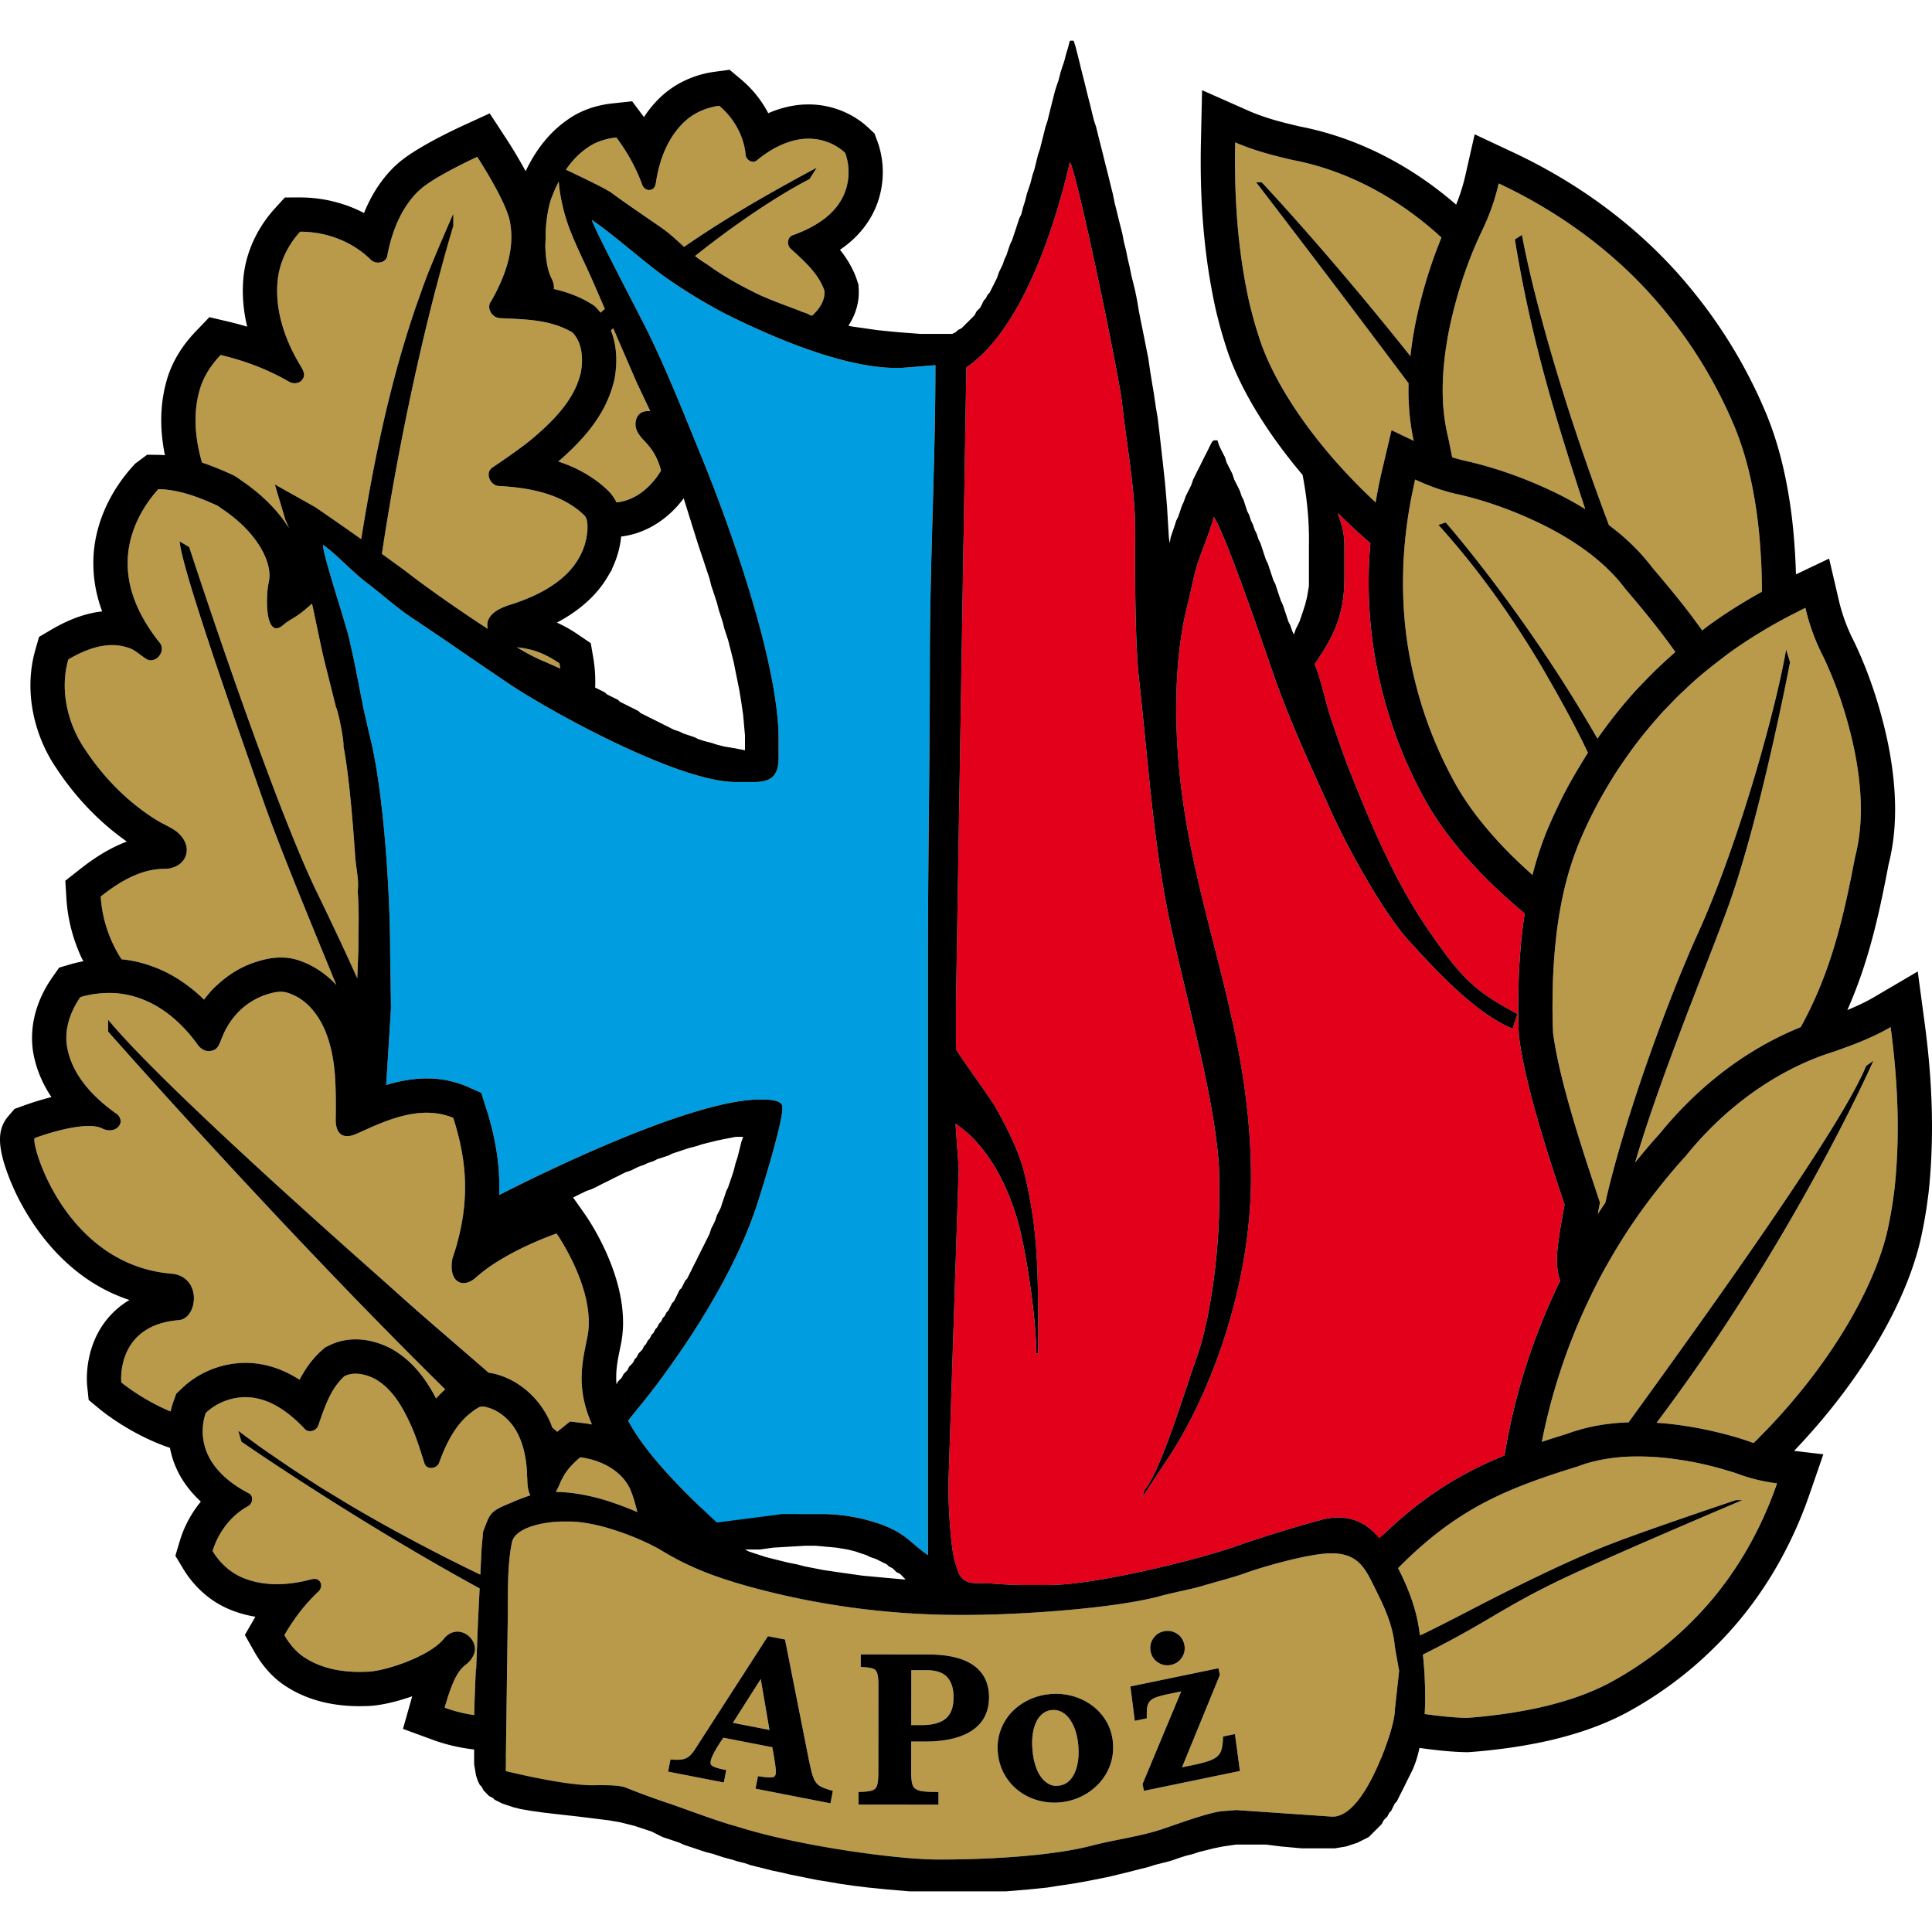 <svg xmlns="http://www.w3.org/2000/svg" height="400" width="400">
  <path
    d="M187.871 76.078c-5.503.515-12.196-.953-18.565-3.045-4.093-1.344-8.047-2.94-11.464-4.452a183.486 183.486 0 01-7.091-3.326c-1.855-.922-4.048-2.15-6.255-3.478a111.355 111.355 0 01-6.298-4.073 64.978 64.978 0 01-2.235-1.627c-.18-.139-.373-.295-.56-.438-4.078-3.17-9.138-7.594-12.869-10.108.258 1.11 3.913 8.242 7.196 14.604l1.803 3.495c1.41 2.735 2.577 5.016 3.112 6.139a259.151 259.151 0 014.119 9.137 505.906 505.906 0 013.567 8.547c.99 2.426 1.986 4.883 3.01 7.391l.277.681c5.101 12.52 15.576 41.302 15.576 57.492v3.876c0 3.596-1.39 5.014-5.025 5.014h-3.865c-7.34 0-20.19-5.549-30.934-11.113a223.247 223.247 0 01-6.287-3.38 190.073 190.073 0 01-6.314-3.679 98.54 98.54 0 01-3.395-2.16c-.402-.27-.792-.54-1.193-.81-3.08-2.081-6.106-4.158-9.106-6.212a726.37 726.37 0 00-9.738-6.592 43.36 43.36 0 01-2.057-1.46c-1.838-1.374-3.518-2.804-5.298-4.239a79.664 79.664 0 00-1.997-1.563 36.008 36.008 0 01-2.312-1.926c-1.58-1.409-3.195-2.982-4.667-4.268-.761-.666-1.486-1.254-2.146-1.7.01.418.166 1.203.416 2.218.44 1.78 1.173 4.279 1.948 6.848 1.041 3.442 2.154 6.988 2.729 9.058.09.327.17.622.233.868l.008.034c.016.056.025.113.038.167.163.663.3 1.344.452 2.015.173.759.352 1.512.512 2.279.718 3.433 1.352 6.923 2.058 10.356a.797.797 0 01.017.086c.223 1.075.474 2.128.72 3.187.178.773.339 1.563.535 2.325.153.592.298 1.227.445 1.875a96.95 96.95 0 011.046 5.56c.145.907.285 1.842.418 2.795.194 1.38.376 2.81.545 4.268.12 1.027.234 2.065.34 3.12.303 2.959.559 6.002.769 9.043.454 6.608.688 13.158.688 18.576l.168 11.224-.535 8.557-.28 4.482-.18 2.882c1.021-.307 2.088-.58 3.193-.803 1.688-.337 3.457-.554 5.278-.554 1.938 0 3.789.266 5.55.745.944.256 1.867.556 2.75.946l2.92 1.296.583 1.842.383 1.206c1.095 3.446 2.139 7.456 2.57 12.065.18 1.907.25 3.92.18 6.035 9.765-4.979 27.563-13.443 41.428-17.486a83.232 83.232 0 014.163-1.104 55.539 55.539 0 012.795-.588c2.057-.379 3.938-.586 5.582-.586 1.632 0 4.644.004 4.644 1.548v.385c0 3.211-4.656 18.221-5.74 21.316-2.377 6.718-5.446 12.817-8.828 18.623-3.457 5.958-7.031 11.18-10.947 16.496a97.227 97.227 0 01-1.38 1.822c-.154.198-.31.399-.466.596-.333.426-.668.852-1.009 1.28-.176.222-.355.442-.533.666-.373.464-.748.93-1.126 1.395l-.34.421c-.521.642-1.041 1.284-1.56 1.928 2.4 4.533 6.918 10.206 14.982 17.921v5.956h20.354v-4.528h4.706c4.825 0 9.286.994 12.76 2.302 4.516 1.721 5.692 3.606 8.553 5.692.232.166.474.342.723.509V198.252c0-20.934.389-40.717.389-61.467 0-20.309 1.165-41.109 1.155-61.176z"
    fill="#009ee0" />
  <path
    d="M322.665 256.893c.342-2.41.766-4.908 1.26-7.457l-.063-.19c-3.002-9.038-7.543-22.694-9.137-32.932a56.918 56.918 0 01-.226-1.577l-.05-.589c-.1-2.357-.137-4.789-.11-7.226a138.5 138.5 0 01.169-6.056c.168-3.2.393-5.876.7-8.416.142-1.13.303-2.228.472-3.308-.97-.81-2.014-1.694-3.063-2.637-2.236-1.993-4.064-3.727-5.731-5.438-5.037-5.19-8.877-10.184-11.743-15.277a94.013 94.013 0 01-3.527-7.02 93.13 93.13 0 01-5.923-17.61c-.561-2.47-.983-4.662-1.29-6.708-.92-5.994-1.235-12.233-.93-18.528.055-1.146.154-2.297.25-3.449a134.446 134.446 0 01-6.736-6.255c.66 2.39 1.353 3.225 1.353 7.362v6.189c0 8.365-2.885 12.85-6.184 17.782 1.247 2.601 2.228 7.774 3.325 10.972 1.243 3.591 2.466 7.336 3.86 10.838a646.676 646.676 0 002.974 7.337c1.8 4.337 3.6 8.429 5.824 12.861 3.458 6.926 6.756 12.072 11.083 17.922.307.414.61.812.907 1.194.111.143.217.274.328.413.185.231.368.469.55.688.125.154.252.299.375.448.163.193.325.386.483.57.134.152.265.296.397.443l.45.498c.137.145.273.285.41.427.143.15.286.3.433.445.139.14.28.275.419.41.141.136.284.272.426.405a37.741 37.741 0 00.86.767c.144.123.29.245.436.367l.441.357a37.797 37.797 0 00.907.694l.462.335.479.333c.158.109.32.219.483.328.162.108.331.215.497.322.17.109.338.22.512.328.169.107.345.212.52.319.179.109.357.219.543.328l.535.312c.196.114.39.228.595.344.166.095.342.193.514.29.23.126.456.253.693.384.108.061.227.123.34.186l.925.504-.952 3.05c-4.317-1.724-8.858-5.386-12.878-9.215-.003 0-.003-.002-.005-.002a116.563 116.563 0 01-1.687-1.644l-.036-.035a133.319 133.319 0 01-2.632-2.698c-.355-.374-.705-.747-1.043-1.108l-.187-.2c-.32-.342-.638-.685-.943-1.014l-.222-.241c-.632-.687-1.238-1.348-1.782-1.942-3.285-3.577-7.433-10.175-10.924-16.488-2.083-3.764-3.931-7.427-5.221-10.286-4.385-9.755-8.844-19.233-12.508-30.012-1.951-5.7-9.47-27.659-11.84-31.075-.551 2.34-2.045 6.004-2.988 8.615-1.146 3.228-1.567 6.199-2.427 9.557-1.587 6.215-2.333 13.454-2.333 21.263v.385c0 36.373 15.465 60.774 15.465 97.035 0 22.403-8.444 45.04-17.391 58.39l-5.12 7.715.483-1.534c3.404-3.921 8.378-20.708 10.716-27.175 2.934-8.11 4.755-22.136 4.755-33.132v-3.863c0-7.77-2.403-19.344-3.956-26.217-1.742-7.794-3.88-16.433-5.697-24.459-3.923-17.387-4.868-33.957-7.002-53.306-.791-7.08-.823-21.981-.759-29.407.11-9.183-1.814-18.914-2.722-27.426-.649-5.902-9.353-47.832-10.8-49.902-3.591 15.436-10.504 35.068-21.436 42.528l-2.15 131.84v9.275c0 .371 7.019 10.052 7.992 11.73 2.158 3.726 5.044 9.32 6.166 13.95 3.081 12.683 2.844 21.768 2.844 37.354h-.378c0-7.542-2.189-21.977-4.023-28.067-2.395-7.95-6.621-15.484-12.696-19.487l.662 9.275-2.104 64.572c-.146 4.045.398 13.791 1.319 16.836.844 2.811 1.182 4.464 4.852 4.43 3.001-.033 5.446.369 8.902.369h5.798c5.474 0 14.666-1.702 23.004-3.668.584-.138 1.165-.278 1.739-.418.15-.036.3-.07.447-.108.672-.165 1.335-.331 1.987-.497.114-.03.226-.06.338-.088.678-.173 1.345-.347 1.992-.52l.168-.044c1.376-.367 2.682-.73 3.886-1.08l.111-.032c.582-.17 1.137-.335 1.667-.497.06-.017.119-.036.176-.053a94.071 94.071 0 002.917-.947 241.24 241.24 0 017.728-2.56 293.173 293.173 0 019.97-2.94 14.195 14.195 0 011.208-.273c.234-.045.464-.079.693-.115l.277-.04c3.621-.444 6.452.74 8.51 2.634l-.003-.015c.25.2.555.507.892.892h-.208v1.413h1.496v-1.345c8.726-8.384 16.71-13.057 25.243-16.514 2.021-12.484 5.94-24.735 11.519-36.184-.916-2.595-.73-5.556-.346-8.264z"
    fill="#e2001a" />
  <g fill="#b99a4a">
    <path
      d="M114.186 57.63c.422.8.55 1.544.48 2.21 1.176.26 2.358.59 3.532 1.023 1.18.438 2.233.913 3.197 1.442.315.174.62.352.918.538l.779.486.63.667c.22.234.41.49.613.737.296-.26.592-.523.888-.78l-2.378-5.486c-.902-2.087-1.853-4.065-2.76-6.032-1.024-2.22-1.989-4.425-2.753-6.746-.61-1.85-1.166-4.23-1.455-6.291a23.17 23.17 0 01-.18-1.66c-.002-.052-.002-.098-.006-.152a28.647 28.647 0 00-1.388 3.09c-.652 1.452-1.188 4.39-1.353 7.515.03.84.012 1.688-.045 2.544.047 2.682.415 5.25 1.281 6.894zM119.729 36.352c1.267.605 2.682 1.292 3.933 1.93.812.413 1.542.8 2.125 1.135.414.24.765.456.988.623 2.118 1.597 6.082 4.288 8.97 6.282.526.364 1.029.71 1.465 1.016 1.492 1.043 2.88 2.39 4.43 3.774 6.99-4.85 14.969-9.651 25.39-15.282.502-.27.975-.533 1.488-.807.199-.106.389-.21.587-.317l-.42.664-.353.555-.742 1.169s-9.513 4.617-23.691 15.912c.78.603 1.61 1.191 2.526 1.737l.022.014c2.513 1.87 6.063 3.953 8.787 5.294l.051.028c.915.491 1.88.944 2.856 1.37 2.658 1.158 5.406 2.097 7.484 2.925l.21.105 1.163.388.774.388.348.115c.865-.771 1.657-1.715 2.133-2.783.325-.736.506-1.525.458-2.34-.236-.736-.569-1.42-.943-2.077-1.365-2.393-3.5-4.324-5.53-6.194-.199-.181-.402-.364-.598-.546a1.528 1.528 0 01-.358-.555c-.348-.868.028-2.027 1.03-2.236 3.952-1.462 7.958-3.7 10.023-7.537 1.535-2.861 1.774-6.413.648-9.443-2.113-1.993-5.057-3.05-7.958-2.935-.234.01-.47.01-.702.035-3.572.346-6.815 2.16-9.562 4.382-.258.259-.56.35-.867.343-.758-.017-1.516-.72-1.523-1.531-.4-3.925-2.467-7.538-5.471-10.058a13.888 13.888 0 00-4.135 1.232 12.268 12.268 0 00-3.502 2.508c-3.136 3.203-4.762 7.595-5.427 11.959-.052.317-.113.673-.252.98-.136.305-.35.56-.709.672-.825.344-1.706-.293-1.946-1.089-1.26-3.481-3.102-6.731-5.312-9.697-2.137.23-4.246.877-6.012 2.125-.438.302-.857.623-1.26.965-1.22 1.038-2.266 2.26-3.176 3.58.418.201.943.45 1.53.73l1.03.492zM136.867 97.399c-.49-1.772-1.235-3.507-2.418-4.928-.133-.161-.247-.338-.393-.49-.32-.345-.65-.693-.97-1.048-.642-.713-1.226-1.474-1.44-2.427-.264-1.191.164-2.701 1.374-3.191.527-.209 1.071-.235 1.612-.173l-2.817-5.969-.339-.781-4.52-10.432-.472.46c.169.432.331.868.463 1.325.967 3.376.677 6.641.263 8.789l-.059.278c-.29 1.233-.7 2.457-1.205 3.66a24.955 24.955 0 01-.86 1.859c-.019.04-.043.076-.065.116-2.413 4.578-6.092 8.19-9.176 10.889-.081.07-.166.15-.246.219 2.009.658 4.022 1.529 5.936 2.693 1.535.93 2.846 1.91 3.991 2.989.89.77 1.588 1.708 2.118 2.78 3.977-.4 7.265-3.27 9.223-6.618z" />
    <path
      d="M47.826 98.168c.693.3 1.214.645 1.578.91.176.12.33.234.46.336a40.297 40.297 0 012.293 1.655c3.107 2.406 5.63 5.104 7.442 7.912.077.12.146.241.221.36a59.794 59.794 0 00-.124-.309c-.257-.638-.458-1.091-.57-1.249l-2.235-7.484 8.322 4.672c.923.614 4.87 3.332 9.567 6.653.137-.85.272-1.697.414-2.533a437.762 437.762 0 012.104-11.725v-.004c.743-3.812 1.53-7.523 2.373-11.156.369-1.589.751-3.161 1.141-4.72.491-1.95.999-3.88 1.528-5.788a215.299 215.299 0 013.384-11.073c.012-.031.02-.063.03-.094.009-.024.016-.05.025-.073.428-1.273.885-2.53 1.336-3.79.202-.56.389-1.128.595-1.685l.007-.02c.003-.004.003-.009.006-.012.155-.42.32-.836.478-1.254v1.902h2.068l-.072.277a468.592 468.592 0 00-1.406 5.571l-.052.208a520.529 520.529 0 00-3.406 14.786c-.148.685-.295 1.37-.444 2.071-.065.31-.13.63-.196.942a555.868 555.868 0 00-5.627 31.228 554.731 554.731 0 014.253 3.085l.495.363c.016.01.03.021.045.033 2.88 2.249 6.682 4.987 10.597 7.677a305.223 305.223 0 006.53 4.364c-.164-.701-.13-1.434.222-2.1.542-1.002 1.454-1.643 2.45-2.12a12.882 12.882 0 011.843-.734 40.98 40.98 0 003.413-1.216c2.799-1.126 5.47-2.578 7.733-4.587a15.4 15.4 0 003.423-4.294c.02-.035.046-.073.066-.112.013-.02.018-.041.025-.061a13.035 13.035 0 001.359-4.32c.044-.339.089-.677.103-1.022.015-.656.03-1.383-.154-2.023-.12-.41-.302-.79-.674-1.076-.904-.878-1.902-1.588-2.95-2.223-4.257-2.588-9.493-3.4-14.42-3.688-1.175.043-2.135-1.057-2.245-2.148-.05-.475.048-.948.384-1.325.116-.129.228-.256.396-.363.421-.28.837-.567 1.256-.852a135.196 135.196 0 004.487-3.168c.297-.22.6-.43.893-.655a48.606 48.606 0 002.099-1.704c3.09-2.666 6.19-5.698 8.09-9.35a16.582 16.582 0 001.454-3.868c.168-.878.267-1.81.26-2.743a10.384 10.384 0 00-.373-2.738c-.23-.8-.58-1.558-1.067-2.231a6.596 6.596 0 00-.506-.613c-.463-.29-.941-.54-1.428-.766-.454-.211-.915-.4-1.383-.574-3.524-1.3-7.447-1.441-11.206-1.61l-1.105-.05a1.806 1.806 0 01-.616-.159c-.082-.033-.164-.063-.241-.103a2.47 2.47 0 01-.783-.678c-.568-.735-.734-1.761-.109-2.56 1.25-2.194 2.378-4.554 3.147-7.003.887-2.819 1.292-5.756.869-8.698-.047-.321-.098-.641-.166-.962-.908-4.332-6.731-13.23-6.731-13.23s-8.834 4.06-11.762 6.726c-.236.216-.481.422-.7.65-3.426 3.497-5.216 8.237-6.137 12.967-.04.493-.277.857-.603 1.119-.806.648-2.215.577-2.932-.26-3.862-3.748-9.191-5.706-14.537-5.7a19.007 19.007 0 00-3.236 4.916 16.78 16.78 0 00-1.456 5.69c-.459 6.092 1.695 12.104 4.83 17.242.228.376.472.804.6 1.246.122.436.124.892-.153 1.321-.561 1.086-2.038 1.193-2.987.573-4.374-2.528-9.143-4.302-14.053-5.46-2.028 2.115-3.665 4.642-4.41 7.495a21.437 21.437 0 00-.466 2.11c-.71 4.21-.164 8.566 1.02 12.673 2.09.681 4.09 1.514 6.007 2.383zM108.139 134.15l-1.137-.143c1.474.89 2.738 1.596 3.667 2.024l.019.007c.792.409 1.456.714 1.943.884 1.264.568 2.362 1.05 3.351 1.489-.044-.36-.095-.719-.157-1.074-2.068-1.417-4.369-2.576-6.85-3.023-.276-.052-.551-.138-.836-.164zM17.298 154.693c.078.12.16.232.238.35 2.731 4.165 6.054 7.967 9.891 11.146a44.487 44.487 0 004.876 3.528c.539.343 1.106.64 1.676.932.324.168.645.34.966.511.706.378 1.39.787 1.999 1.317.083.071.141.168.22.244.874.849 1.49 2.014 1.502 3.22 0 .44-.073.88-.24 1.312-.637 1.78-2.618 2.66-4.418 2.633-1.241.005-2.45.178-3.621.484-3.518.918-6.715 3.017-9.543 5.246a27.098 27.098 0 002.452 9.618c.296.635.614 1.262.954 1.876.287.51.59 1.01.908 1.5 2.105.207 4.154.664 6.111 1.371 3.905 1.351 7.636 3.73 10.976 6.982a22.344 22.344 0 012.02-2.386c.247-.253.52-.475.78-.715 2.07-1.923 4.474-3.452 7.049-4.398l.126-.044c.526-.181 1.07-.364 1.62-.523 1.586-.46 3.066-.67 4.467-.653 1.489.018 2.89.296 4.224.832 1.046.38 2.043.895 3.003 1.48a19.016 19.016 0 014.104 3.39c-.516-1.254-1.027-2.5-1.534-3.738-1.905-4.639-3.743-9.13-5.455-13.353l-.178-.439a903.909 903.909 0 01-4.32-10.852c-.086-.219-.161-.418-.245-.635-.154-.392-.298-.766-.442-1.15-.194-.507-.402-1.033-.588-1.521-.688-1.813-1.314-3.5-1.87-5.055-.12-.334-.243-.675-.354-.994-.156-.44-.316-.898-.476-1.354a3458.48 3458.48 0 01-4.384-12.543c-1.007-2.9-2.03-5.864-3.038-8.813a943.22 943.22 0 01-5.115-15.324l-.141-.448h-.002c-.2-.624-.4-1.245-.59-1.846-.003-.012-.009-.025-.012-.038-.019-.057-.035-.11-.052-.166l-.013-.038a506.55 506.55 0 01-.608-1.934c-.07-.233-.136-.447-.206-.675-.17-.554-.338-1.099-.496-1.623-.171-.57-.339-1.129-.496-1.661a169.644 169.644 0 01-.582-2.04l-.088-.327-.033-.122c-.052-.19-.106-.38-.154-.562l-.113-.42c0-.008-.002-.013-.003-.019a52.316 52.316 0 01-.303-1.192v-.003a.434.434 0 01-.013-.047c-.06-.245-.103-.455-.153-.679a21.58 21.58 0 01-.238-1.157 10.438 10.438 0 01-.15-1.09l.516.307.935.554.522.31.151.463c.05.154.12.36.191.586l.087.257.015.046c.331 1.01.84 2.553 1.498 4.524.234.704.49 1.466.76 2.274.101.308.21.628.319.95l.225.67.65 1.928c.017.056.038.11.055.164l.636 1.88c.052.149.1.293.15.444 3.056 8.996 7.232 21.018 11.434 32.263a590.145 590.145 0 003.622 9.475c.464 1.175.92 2.316 1.375 3.44v.003c.12.294.239.595.358.885a.08.08 0 00.009.023c.02.048.04.095.059.146.43 1.051.855 2.078 1.272 3.07 1.28 3.042 2.5 5.78 3.618 8.073a.362.362 0 01.018.037c.007.014.014.027.018.038.062.13.126.265.19.394a667.542 667.542 0 013.613 7.555c.278.59.553 1.168.833 1.764a594.61 594.61 0 012.308 4.987c.442.967.89 1.96 1.334 2.945l.12-3.142.119-3.082v-2.65c.105-4.27.026-6.614-.15-9.224.19-1.408.01-2.77-.224-4.53a25.861 25.861 0 01-.118-.901 63.851 63.851 0 01-.156-1.37c-.028-.417-.057-.856-.09-1.295a385.447 385.447 0 00-.811-9.977c-.022-.247-.048-.488-.071-.733a235.358 235.358 0 00-.3-2.896c-.002-.146-.01-.289-.01-.432l-.036.025a134.207 134.207 0 00-.576-4.519 66.38 66.38 0 00-.547-3.258v-.384c0-.123-.012-.288-.026-.464-.13-1.55-.785-4.89-1.236-6.468a7.268 7.268 0 00-.186-.584 1.267 1.267 0 00-.099-.21l-1.04-4.156-1.207-4.824-.007-.028c-.387-1.542-.727-3.09-1.058-4.643-.384-1.806-.762-3.639-1.158-5.501-.164-.77-.332-1.544-.51-2.33-1.14 1.028-2.37 2.14-4.227 3.216-.17.101-.329.198-.482.297-.436.278-.839.555-1.146.833-2.557 2.294-3.42-1.01-3.462-4.46-.017-1.45.103-2.925.311-4.024.032-.164.063-.33.096-.49.004-.017.001-.04.004-.056.336-1.699-.11-3.953-1.44-6.389-1.387-2.543-3.738-5.282-7.212-7.801-.442-.321-.9-.64-1.38-.952-.087-.064-.157-.14-.248-.195-.144-.086-.26-.21-.42-.27-2.782-1.266-5.673-2.438-8.677-3.02a19.864 19.864 0 00-3.526-.383h-.003c-3.387 3.743-5.824 8.51-6.272 13.56-.065.721-.088 1.45-.068 2.18.078 5.883 2.896 11.341 6.472 15.866.043.041.073.089.11.132.135.156.248.32.324.492.073.165.095.34.121.513.008.063.038.119.04.179a2.24 2.24 0 01-.084.688c-.23.87-.95 1.626-1.849 1.777-.056.01-.107.039-.163.043-.011.002-.019-.003-.028-.003a1.98 1.98 0 01-.733-.087c-.578-.293-1.102-.682-1.626-1.072-.836-.626-1.67-1.253-2.709-1.506-3.137-1-6.39-.29-9.34 1.022-.984.439-1.934.946-2.833 1.475-1.062 3.727-.927 7.668.1 11.371a24.448 24.448 0 003.06 6.79zM258.618 62.465c.234 1.007.494 2.01.761 3.016.328 1.234.688 2.46 1.076 3.677v.001c.006.01.01.017.01.026.013.05.036.102.051.151 2.892 9.57 11.24 22.528 24.291 34.686.364-2.127.77-4.252 1.269-6.367l.446-1.894 1.578-6.692 4.599 2.205c-.82-3.71-1.178-7.666-1.071-11.915a4476.79 4476.79 0 00-12.276-16.307c-1.177-1.556-2.317-3.064-3.408-4.504a3970.081 3970.081 0 00-12.919-16.95c-1.282-1.676-2.184-2.845-2.63-3.426l-.33-.429h1.157s.302.322.873.936l.82.888c4.166 4.533 15.582 17.192 29.09 34.176.237-2.13.565-4.321 1.006-6.6.752-3.689 1.685-7.254 2.781-10.691a91.816 91.816 0 012.652-7.264c-8.038-7.393-17.812-13.048-28.466-15.56a54.514 54.514 0 00-2.325-.492 153.45 153.45 0 01-2.599-.626l-.434-.105c-2.083-.523-4.145-1.12-6.161-1.85a41.4 41.4 0 01-2.72-1.079c-.152 6.907.075 13.843.85 20.716.466 4.12 1.129 8.221 2.029 12.273zM299.742 90.218c.081.353.144.71.237 1.06.227 1.157.451 2.287.681 3.404.989.307 1.984.576 2.985.786.088.02.177.046.265.063l.214.048c1.407.331 2.82.711 4.23 1.126.456.135.915.274 1.374.417 4.634 1.451 9.276 3.344 13.856 5.667a76.73 76.73 0 014.627 2.62 777.51 777.51 0 01-1.14-3.458c-.394-1.206-.765-2.374-1.142-3.554-2.116-6.584-4.018-12.827-5.696-18.895a323.521 323.521 0 01-1.157-4.303c-.48-1.837-.932-3.663-1.377-5.489-1.187-4.91-2.23-9.81-3.14-14.798a252.706 252.706 0 01-.878-5.048l-.038-.211c-.003-.023-.008-.047-.01-.07v-.002l.252-.161 1.223-.783s.524 3.13 1.933 9.037c1.07 4.477 2.655 10.569 4.899 18.105 2.68 8.99 6.315 20.05 11.166 32.94 1.904 1.429 3.643 2.914 5.199 4.471a40.389 40.389 0 013.74 4.283 269.803 269.803 0 015.583 6.715c1.67 2.09 3.267 4.188 4.788 6.337.459-.347.904-.708 1.37-1.048a101.79 101.79 0 013.872-2.67 106.453 106.453 0 017.132-4.284c-.003-.37.003-.738-.006-1.106-.029-1.98-.083-3.961-.198-5.937-.161-2.736-.381-5.471-.729-8.186-.831-6.388-2.208-12.747-4.653-18.727a94.75 94.75 0 00-3.369-7.253 95.168 95.168 0 00-10.349-15.938 90.628 90.628 0 00-4.54-5.287c-4.314-4.651-9.114-8.835-14.266-12.523a103.476 103.476 0 00-16.392-9.584 45.321 45.321 0 01-3.29 9.446c-.158.335-.305.678-.474 1.01a81 81 0 00-2.492 5.92 88.956 88.956 0 00-2.46 7.547 95.881 95.881 0 00-1.594 6.592c-.877 4.53-1.411 9.201-1.262 13.834.086 2.653.416 5.291 1.026 7.887z" />
    <path
      d="M299.378 108.23l.34.399c.14.16.327.38.534.625 1.25 1.473 3.706 4.43 6.913 8.572a319.615 319.615 0 0112.37 17.139 299.92 299.92 0 0110.069 16.012c.38.65.758 1.303 1.137 1.964.12-.174.231-.353.355-.524a100.022 100.022 0 014.337-5.687 92.757 92.757 0 013.553-4.106c.227-.246.472-.48.7-.722.225-.241.46-.474.686-.713.41-.43.82-.86 1.24-1.282a94.379 94.379 0 012.986-2.867c.747-.69 1.494-1.37 2.266-2.041-1.839-2.623-3.843-5.225-6.02-7.898-.31-.38-.62-.763-.938-1.147a312.301 312.301 0 00-3.404-4.044c-1.295-1.743-2.77-3.32-4.356-4.783-.086-.076-.169-.155-.252-.231-3.44-3.115-7.42-5.648-11.52-7.776a91.885 91.885 0 00-3.352-1.606 82.568 82.568 0 00-6.382-2.599l-.309-.11a74.56 74.56 0 00-7.825-2.315c-.043-.008-.081-.02-.122-.028a40.524 40.524 0 01-7.871-2.5c-.51-.223-1.024-.437-1.526-.68-.164.694-.297 1.392-.443 2.088a94.98 94.98 0 00-1.377 8.193 90.356 90.356 0 00-.511 5.497c-.026.403-.069.804-.089 1.207-.027.574-.024 1.148-.043 1.721-.151 5.147.119 10.31.9 15.407.313 2.075.73 4.135 1.196 6.185a85.883 85.883 0 005.47 16.269 84.869 84.869 0 003.242 6.46c2.865 5.084 6.588 9.628 10.643 13.806 1.706 1.748 3.494 3.415 5.316 5.043a68.553 68.553 0 012.337-7.485c.151-.395.295-.796.451-1.184a96.317 96.317 0 012.037-4.625c.47-1 .94-1.999 1.447-2.994 1.107-2.182 2.328-4.313 3.6-6.417.53-.872 1.054-1.747 1.609-2.604-.443-.903-.867-1.821-1.321-2.72-.557-1.096-1.114-2.194-1.681-3.282a254.14 254.14 0 00-4.763-8.653c-.761-1.329-1.512-2.662-2.298-3.973-.724-1.21-1.46-2.408-2.21-3.6a195.09 195.09 0 00-6.91-10.303 147.85 147.85 0 00-1.484-2.035 164.879 164.879 0 00-9.755-12.006c-.176-.196-.348-.4-.524-.597l1.497-.511c-.002-.002.031.036.055.061zM357.955 135.224c-.557.404-1.092.835-1.64 1.251-.145.11-.289.219-.432.33-1.755 1.347-3.482 2.735-5.138 4.205-.666.59-1.304 1.21-1.952 1.82-.385.364-.784.716-1.162 1.086a.18.18 0 01-.018.015c-.727.713-1.429 1.452-2.135 2.19-.423.442-.861.869-1.275 1.322-.422.454-.822.928-1.23 1.393a91.507 91.507 0 00-2.234 2.64c-.302.371-.61.737-.908 1.112a91.024 91.024 0 00-3.37 4.565c-.633.91-1.263 1.82-1.864 2.752a91.013 91.013 0 00-2 3.274c-.057.096-.118.192-.175.291a88.354 88.354 0 00-2.532 4.624 89.034 89.034 0 00-3.224 7.045c-.121.298-.227.6-.34.901a58.82 58.82 0 00-.954 2.694 68.492 68.492 0 00-1.964 7.492 92.139 92.139 0 00-1.148 7.086c-.038.31-.061.623-.096.934-.258 2.328-.44 4.662-.566 7.004a133.579 133.579 0 00-.158 5.754c-.024 2.281.009 4.563.104 6.844.057.45.125.908.198 1.377 1.622 10.418 6.704 25.267 9.516 33.761-.162.78-.303 1.573-.452 2.363a115.79 115.79 0 011.558-2.333c.755-3.357 1.71-7.014 2.807-10.832 2.352-8.182 5.352-17.093 8.403-25.32a404.747 404.747 0 012.848-7.447 320.375 320.375 0 012.679-6.578 228.529 228.529 0 012.38-5.466l.098-.218.37-.828a164.047 164.047 0 002.322-5.465c.419-1.031.835-2.08 1.246-3.144 1.876-4.852 3.675-10.002 5.334-15.143a351.432 351.432 0 003.959-13.135c2.075-7.398 3.699-14.127 4.646-19.076.014-.07.023-.132.036-.202.11-.58.217-1.148.307-1.674l.681 2.19.133.432c-.002.004-.043.227-.123.636a588.283 588.283 0 01-4.606 21.336 465.51 465.51 0 01-1.855 7.592c-.293 1.146-.593 2.299-.895 3.448-.399 1.51-.804 3.013-1.22 4.499-1.182 4.23-2.425 8.299-3.696 11.92-.174.502-.35 1.01-.527 1.494-1.3 3.553-2.915 7.723-4.682 12.277-.827 2.129-1.69 4.346-2.567 6.621-1.467 3.8-2.98 7.763-4.47 11.788-1.742 4.713-3.452 9.502-5.004 14.194-.376 1.14-.744 2.272-1.1 3.397-.469 1.48-.912 2.938-1.339 4.384 1.642-2.035 3.32-4.037 5.083-5.958a80.156 80.156 0 015.917-6.532 74.726 74.726 0 0110.31-8.554 67.425 67.425 0 013.445-2.214 66.847 66.847 0 019.543-4.782 81.243 81.243 0 002.518-4.98c4.288-9.252 6.542-18.661 8.728-30.235 1.888-7.22 1.318-14.839-.128-22.083-1.403-6.679-3.507-13.234-6.452-19.397a43.68 43.68 0 01-3.704-10.113c-.649.31-1.287.65-1.93.973a101.488 101.488 0 00-7.516 4.17 97.943 97.943 0 00-6.388 4.233zM391.431 212.66c-.85.5-1.725.957-2.605 1.389-1.941.96-3.943 1.791-5.973 2.546-.14.054-.282.104-.423.155-.844.316-1.689.62-2.539.918a58.95 58.95 0 00-2.189.728c-.027.01-.058.018-.087.03-4.541 1.62-8.844 3.83-12.86 6.49-4.69 3.103-8.981 6.823-12.773 10.97a75.006 75.006 0 00-2.99 3.485c-2.04 2.217-3.936 4.499-5.761 6.808a120.136 120.136 0 00-8.711 12.578l-.03.051-.008.015c-.003.002-.003.002-.003.005-.002 0-.002.002-.002.004-.492.816-.97 1.638-1.44 2.462-.31.548-.63 1.093-.932 1.642a123.657 123.657 0 00-3.732 7.428 124.307 124.307 0 00-9.159 28.16 266.132 266.132 0 015.158-1.645 36.22 36.22 0 012.61-.855 36.552 36.552 0 013.088-.746c2.234-.445 4.594-.71 7.107-.795.302-.42.6-.828.908-1.25a2801.198 2801.198 0 0016.609-23.163c12.326-17.415 24.243-34.932 29.575-45.012.323-.61.615-1.187.893-1.746a37.44 37.44 0 001.197-2.617l1.508-1.076s-.31.701-.907 1.994a264.03 264.03 0 01-1.465 3.096 349.55 349.55 0 01-3.767 7.597 432.619 432.619 0 01-10.949 20.101 447.871 447.871 0 01-12.373 20.143 400.564 400.564 0 01-15.437 22.034c.53.032 1.05.057 1.593.103 3.689.35 7.234.961 10.652 1.769 2.33.55 4.612 1.179 6.8 1.938l.206.076c.277.105.565.197.845.293 16.344-16.03 25.848-33.679 28.042-45.573.01-.05.025-.105.033-.157l.007-.026.003-.003c.255-1.264.477-2.534.669-3.807.154-1.04.297-2.076.426-3.114.448-4.165.65-8.353.658-12.541.008-6.981-.544-13.967-1.472-20.881zM359.687 305.1c-.861-.3-1.737-.55-2.609-.81a66.541 66.541 0 00-8.713-1.969 72.555 72.555 0 00-4.407-.56 54.342 54.342 0 00-6.386-.198 37.69 37.69 0 00-6.01.661c-1.657.324-3.29.76-4.877 1.37-.42.132-.824.26-1.238.389-2.647.827-5.157 1.65-7.542 2.513-.745.268-1.47.544-2.194.823a87.294 87.294 0 00-5.277 2.23 65.608 65.608 0 00-10.306 5.94c-3.507 2.471-7.006 5.463-10.68 9.177 1.12 2.145 2.191 4.566 3.02 7.096.623 1.9 1.103 3.854 1.364 5.79.026.186.061.373.081.561.003.007.003.015.003.023.033.141.063.307.093.46 1.155-.557 2.304-1.12 3.454-1.694a373.81 373.81 0 004.314-2.193c.597-.307 1.19-.61 1.795-.926a569.46 569.46 0 019.628-4.906 484.803 484.803 0 014.34-2.121 330.995 330.995 0 016.616-3.114c3.292-1.5 6.429-2.852 9.22-3.933a274.726 274.726 0 015.03-1.871c6.231-2.257 14.007-4.903 18.121-6.294 1.768-.597 2.867-.963 2.867-.963h1.343l-.257.109-.729.31a2002.386 2002.386 0 00-11.322 4.84 1646.492 1646.492 0 00-7.886 3.41l-2.45 1.07a834.832 834.832 0 00-11.297 5.028c-10.81 4.927-15.442 8.022-21.858 11.697-.053.031-.104.061-.158.09-.36.206-.726.415-1.1.624-.247.138-.514.283-.764.424-.456.254-.902.505-1.384.768-.419.228-.858.46-1.296.698l-1.627.859a277.965 277.965 0 01-4.013 2.059c.1.952.189 1.967.262 3.01l.074 1.173c.002.073.007.145.01.217.144 2.706.168 5.506.019 7.9.6.085 1.195.164 1.783.238 2.072.26 4.061.454 5.87.53.37.015.735.026 1.09.03a99.71 99.71 0 005.366-.517c1.497-.185 2.995-.38 4.482-.63a92.327 92.327 0 006.146-1.21c4.778-1.15 9.483-2.706 13.821-5.04a70.962 70.962 0 005.227-3.14 72.336 72.336 0 0011.244-9.129 70.829 70.829 0 003.643-3.869c3.18-3.645 5.96-7.623 8.345-11.825a79.047 79.047 0 005.94-13.198 34.877 34.877 0 01-2.855-.472 33.255 33.255 0 01-5.376-1.536zM52.369 282.233c2.4.21 4.721.858 6.994 1.945.893.428 1.78.918 2.66 1.486.231-.447.488-.892.753-1.334.388-.653.805-1.3 1.281-1.933.842-1.114 1.68-2.028 2.57-2.808l.681-.597.81-.408c1.685-.847 3.54-1.277 5.515-1.277h.144c2.996.037 5.566 1.06 7.196 1.913l.247.135a19.68 19.68 0 013.885 2.947c2.27 2.208 3.926 4.824 5.185 7.247a21.346 21.346 0 011.702-1.716c.066-.06.132-.105.197-.162a1065.814 1065.814 0 01-15.349-15.428 1001.31 1001.31 0 01-4.508-4.635l-1.127-1.17c-1.13-1.173-2.26-2.346-3.374-3.51a1625.358 1625.358 0 01-15.11-16.003c-.264-.28-.513-.549-.772-.827a1883.08 1883.08 0 01-24.495-26.817c-3.224-3.6-5.063-5.688-5.063-5.688v-2.456c.416.502.88 1.043 1.372 1.602 1.772 2.022 4.031 4.42 6.714 7.146 2.529 2.57 5.43 5.424 8.673 8.537a816.668 816.668 0 008.546 8.077c3.512 3.274 7.267 6.73 11.257 10.357 1.441 1.313 2.923 2.652 4.422 4.003 2.526 2.282 5.13 4.62 7.801 7.004l1.462 1.303c.887.793 1.785 1.591 2.685 2.39l.813.722c.623.554 1.27 1.122 1.899 1.68.06.053.122.106.181.16 1.492 1.32 2.986 2.642 4.51 3.984a3231.294 3231.294 0 0018.45 16.104c1.04.138 1.859.397 2.404.573l.148.05c2.174.754 4.159 1.958 5.903 3.584l.548.533c1.49 1.49 2.757 3.326 3.687 5.37.184.396.323.826.486 1.241l1.032.885c.038-.03.074-.064.114-.093l.187-.16 2.336-1.88 2.877.35.104.011c.526.066 1.046.152 1.56.247a27.714 27.714 0 01-.617-1.503c-2.537-6.738-1.364-11.579-.348-16.51 1.992-9.655-6.367-21.514-6.367-21.514s-9.63 3.294-15.713 8.276c-.322.262-.641.526-.94.8-2.648 2.407-5.562 1.087-4.995-3.304.025-.202.051-.402.09-.615a51.362 51.362 0 001.211-4.014c.109-.42.206-.835.3-1.25.31-1.349.55-2.66.722-3.933.524-3.845.474-7.364.066-10.605-.424-3.365-1.22-6.438-2.125-9.29a12.155 12.155 0 00-2.017-.665c-1.959-.483-3.983-.505-5.96-.23-1.722.24-3.397.694-4.96 1.224-.61.206-1.2.423-1.77.647-2.86 1.12-5.145 2.339-6.22 2.645a4.027 4.027 0 01-.78.14c-2.047.181-2.673-1.624-2.63-3.533.05-3.408.032-7.029-.23-9.828-.262-2.802-.809-5.565-1.855-8.2a17.784 17.784 0 00-.875-1.867 15.686 15.686 0 00-1.54-2.351c-1.323-1.662-2.996-3.02-5.027-3.73-1.351-.581-2.796-.383-4.17.014-.433.126-.857.271-1.27.413-.606.222-1.186.503-1.75.81a14.348 14.348 0 00-3.446 2.6 15.16 15.16 0 00-1.819 2.271 15.567 15.567 0 00-1.538 2.965c-.267.612-.488 1.374-.892 1.946-.29.408-.668.724-1.238.805a2.296 2.296 0 01-.91.079 2.618 2.618 0 01-1.218-.497 3.695 3.695 0 01-.923-.99c-3.034-4.144-7.036-7.762-11.953-9.46a18.464 18.464 0 00-7.342-1.045 21.148 21.148 0 00-4.872.83c-1.657 2.365-2.804 5.19-2.896 8.078-.033.964.054 1.93.279 2.893 1.235 5.542 5.429 9.848 9.914 13.056.842.485 1.384 1.596.8 2.492-.746 1.254-2.452 1.297-3.622.65-3.151-1.486-10.638.818-13.934 2.018-.863.999 6.25 26.528 28.754 28.109 5.962.995 4.92 9.269 1.074 9.581-13.146 1.07-11.89 12.901-11.89 12.901s4.319 3.575 10.2 6.008c.164-.711.355-1.417.606-2.107l.566-1.563 1.2-1.148c.482-.459.99-.893 1.517-1.297 3.701-2.841 8.473-4.28 13.16-3.886zM130.749 309.025c-.103-.273-.2-.546-.32-.813-1.025-2.128-2.761-3.695-4.788-4.778a15.287 15.287 0 00-3.693-1.386 16.969 16.969 0 00-1.81-.333c-.469.379-.913.789-1.346 1.214-.917.908-1.734 1.921-2.317 3.076-.099.19-.218.369-.3.57-.093.21-.19.425-.284.64-.103.234-.204.468-.312.702-.06.13-.125.257-.19.385a8.183 8.183 0 01-.308.567l.845.033h.003c2.109.095 4.266.4 6.565.937.04.009.078.016.119.023 2.819.668 5.887 1.722 9.347 3.198a63.692 63.692 0 00-.592-2.212 34.892 34.892 0 00-.347-1.093c-.084-.243-.179-.487-.272-.73z" />
    <path
      d="M103.235 312.278c.406-.224.88-.447 1.462-.688 1.18-.473 3.032-1.359 5.116-2a4.66 4.66 0 01-.507-1.547c-.08-.497-.124-1-.129-1.49 0-.28-.033-.563-.043-.845-.022-.628-.038-1.256-.095-1.883-.003-.028-.008-.054-.01-.082-.212-2.236-.68-4.446-1.63-6.491a11.54 11.54 0 00-2.357-3.4c-.021-.023-.043-.05-.067-.073-.012-.013-.026-.02-.038-.033-1.01-.973-2.203-1.748-3.54-2.212-.47-.152-.992-.32-1.494-.326-.32-.002-.634.05-.922.254-.615.341-1.165.756-1.693 1.194-.182.151-.373.296-.549.454-2.792 2.513-4.509 6.116-5.785 9.61-.32 1.23-2.256 1.663-2.909.59-.068-.11-.136-.22-.177-.364-.113-.366-.227-.727-.343-1.09-.5-1.582-1.005-3.166-1.594-4.714a42.339 42.339 0 00-.776-1.883c-1.256-2.808-2.774-5.702-4.996-7.863a12.478 12.478 0 00-2.479-1.885c-1.188-.623-2.6-1.089-3.981-1.106-.826-.008-1.643.144-2.394.52-.529.464-.982.986-1.405 1.53-.056.07-.117.136-.17.207-1.358 1.806-2.235 3.956-3.012 6.11a201.451 201.451 0 00-.85 2.418c-.08.22-.216.402-.377.56-.68.686-1.924.804-2.53-.056-1.525-1.599-3.249-3.124-5.163-4.289-1.835-1.12-3.846-1.908-6.03-2.097-3.323-.281-6.772.94-9.173 3.234-.194.538-.33 1.09-.436 1.65-.452 2.37-.133 4.88.91 7.055.033.07.069.135.1.202.07.15.137.301.22.446 1.286 2.331 3.226 4.181 5.413 5.668.845.573 1.72 1.097 2.617 1.567.348.137.557.387.676.678.295.722-.062 1.723-.823 2.061-1.638.913-3.055 2.147-4.232 3.58a16.346 16.346 0 00-3.028 5.676 14.29 14.29 0 002.846 3.402c1.12.97 2.398 1.753 3.795 2.281 4.297 1.652 9.104 1.398 13.491.247.32-.08.683-.168 1.027-.163.344.007.673.104.922.395.662.642.42 1.731-.234 2.282-2.771 2.608-5.084 5.668-6.981 8.96 1.086 1.921 2.556 3.65 4.452 4.807.464.29.936.552 1.425.792 3.395 1.678 7.313 2.152 11.071 1.983 3.477.05 13.055-3.1 16.038-6.795 2.98-3.7 7.712.191 6.16 3.386-1.546 3.198-3.042.532-5.964 10.844 2.08.763 4.12 1.258 6.119 1.541.035-2.307.18-5.92.34-9.55l.06.02h.003l.3-7.864.067-1.798.207-4.157.144-2.877H99.3a503.988 503.988 0 01-9.23-5.183 572.584 572.584 0 01-8.346-4.897 638.635 638.635 0 01-12.868-7.91l-.584-.37a655.354 655.354 0 01-12.592-8.166 658.187 658.187 0 01-2.925-1.962c-1.781-1.203-2.774-1.893-2.774-1.893l-.549-1.876-.113-.388c.137.103.282.204.42.307a202.047 202.047 0 004.48 3.287c.08.057.156.117.236.174.737.525 1.505 1.032 2.254 1.551a243.78 243.78 0 006.202 4.157c1.141.74 2.274 1.49 3.431 2.216.968.606 1.958 1.19 2.935 1.785 1.119.681 2.228 1.372 3.358 2.04a330.485 330.485 0 0011.528 6.489 376.665 376.665 0 008.304 4.34 417.148 417.148 0 006.974 3.452l.277-5.59.053-.566.263-2.804c1-2.461 1.097-3.542 2.942-4.634l.26-.142zM222.616 358.215c-.323-.932-.736-1.737-1.225-2.385-.479-.637-1.016-1.097-1.645-1.418a3.61 3.61 0 00-1.702-.377l-.256.015a3.492 3.492 0 00-1.812.672c-.552.412-.996.947-1.356 1.643-.369.714-.63 1.57-.782 2.55-.154.996-.183 2.105-.083 3.297.1 1.253.313 2.38.63 3.346.307.95.706 1.759 1.19 2.407.457.618.993 1.085 1.591 1.403.509.264 1.05.386 1.655.374.97-.072 1.582-.298 2.13-.692.553-.404 1.022-.964 1.39-1.67.376-.72.653-1.59.815-2.586.166-1.01.199-2.135.098-3.357-.096-1.189-.31-2.268-.638-3.222zM191.842 345.794l-1.44-.001h-1.723l-.005.02-.013 11.348h1.999c2.513.026 4.184-.515 5.186-1.384 1.059-.918 1.575-2.352 1.575-4.392.004-1.803-.445-3.205-1.33-4.163-.88-.944-2.311-1.426-4.25-1.428z" />
    <path
      d="M289.507 345l-.084-.46-.342-1.933-.277-1.572-.02-.116a21.518 21.518 0 00-.711-3.926c-.753-2.758-1.934-5.216-3.086-7.545l-.318-.645c-1.105-2.213-2.024-4.232-3.656-5.567-1.245-1.02-2.904-1.641-5.38-1.641-4.506 0-14.152 2.77-17.898 4.13-2.238.826-6.053 1.795-8.334 2.486-.507.158-1.056.307-1.624.452-.111.028-.217.057-.328.086-.524.13-1.064.258-1.612.383-1.383.314-2.805.615-4.104.93v-.002c-.469.114-.925.228-1.353.345-9.119 2.553-28.852 3.949-40.523 3.949h-1.158c-16.097 0-31.119-2.396-43.918-5.958a85.366 85.366 0 01-1.446-.418c-.316-.093-.63-.189-.94-.283-.375-.114-.752-.228-1.121-.344-.383-.12-.771-.24-1.145-.362-.368-.122-.726-.246-1.086-.37-.368-.126-.736-.253-1.097-.38-.181-.067-.366-.132-.544-.196-.166-.063-.326-.128-.49-.19a61.956 61.956 0 01-3.137-1.282c-.31-.136-.62-.273-.926-.414a49.909 49.909 0 01-1.111-.531c-.152-.073-.303-.14-.452-.216-.135-.067-.272-.138-.408-.207l-.037-.02c-.393-.198-.783-.409-1.171-.62-.247-.133-.494-.26-.739-.398a57.27 57.27 0 01-1.703-.995c-.076-.047-.152-.086-.228-.133-.882-.535-2.017-1.129-3.3-1.728a54.813 54.813 0 00-3.57-1.506 57.216 57.216 0 00-1.378-.51l-.048-.016a52.498 52.498 0 00-1.783-.592 50.59 50.59 0 00-1.47-.44 39.805 39.805 0 00-2.728-.65c-.105-.021-.213-.054-.317-.076l-.009-.002a26.27 26.27 0 00-3.228-.453 17.958 17.958 0 00-1.273-.05h-1.158c-2.865 0-6.698.584-8.947 2.039-.938.607-1.606 1.36-1.805 2.29-.018.088-.03.184-.049.273-.54 2.696-.716 5.885-.769 9.126a221.941 221.941 0 00-.027 3.257v1.962l-.066 4.836-.073 5.447-.053 3.921-.096 7.12-.095 7.117-.022 1.634h-1.888v6.738h19.932v-1.169l.357.001c.52 0 1.057-.003 1.593-.003 1.877.005 3.763.067 4.925.534a154.564 154.564 0 008.491 3.112c.202.068.443.152.701.242.018.005.036.012.053.018 1.758.612 4.662 1.688 7.616 2.713l.048.016a95.192 95.192 0 001.113.384c.906.307 1.8.604 2.651.873.134.043.267.086.4.125a54.473 54.473 0 001.008.305v3.165h8.102v-.667c5.621 1.521 15.64 2.984 23.83 3.83 4.488.465 8.43.744 10.79.744 10.214 0 23.27-.733 31.55-2.87 4.899-1.268 9.639-1.843 14.11-3.262 2.87-.91 10.747-3.921 13.492-3.921l2.336-.193.606.041 19.085 1.312c.185.013.367.011.546.002 1.363-.068 2.612-.75 3.625-1.675h6.846v-10.444H285.952c.434-1.045.852-2.13 1.227-3.199a42.179 42.179 0 001.092-3.566c.32-1.255.516-2.362.516-3.161l.02-.193.746-6.757.114-1.068.008-.109-.158-.872zm-50.773-5.738a3.411 3.411 0 012.239-1.522c.973-.209 1.886-.04 2.7.499.814.535 1.326 1.304 1.527 2.278.194.952.028 1.849-.507 2.658-.535.816-1.304 1.33-2.282 1.528a3.474 3.474 0 01-2.658-.499c-.814-.543-1.325-1.294-1.522-2.247-.198-.978-.027-1.884.503-2.695zm-88.963 20.512c-1.927 2.787-2.486 4.139-2.613 4.784-.133.685.089.921.324 1.058.48.286 1.273.536 2.357.75l.521.104-.5 2.576-11.537-2.247.493-2.52.47.028c.403.03.776.038 1.113.031l.46-.023a3.612 3.612 0 001.121-.27c.329-.13.632-.336.913-.612.303-.293.61-.676.92-1.133l3.44-5.336 4.119-6.388.595-.92 4.158-6.45 2.87-4.45 3.535.692 4.853 24.483c.28 1.388.528 2.489.751 3.29.208.747.469 1.336.773 1.765a2.97 2.97 0 001.102.94c.494.25 1.15.49 1.964.726l.468.138-.5 2.568-15.514-3.029.505-2.594.506.078c1.147.168 2.009.226 2.548.128.354-.06.529-.243.607-.642.04-.214.073-.602-.006-1.26a50.915 50.915 0 00-.316-2.193l-.37-2.099zm51.48-1.488c-2.133 1.43-5.19 2.194-9.083 2.276l-3.51.004-.007 6.325c-.002.942.06 1.714.18 2.288.106.49.312.857.632 1.117.338.278.828.462 1.456.554.707.102 1.658.152 2.848.152l.536.001-.007 2.63-16.546-.019.005-2.612.514-.016c.816-.024 1.483-.093 2.001-.212.434-.105.764-.274.978-.51.215-.233.367-.586.452-1.06.1-.545.149-1.255.151-2.127l.017-18.01c.003-.872-.039-1.577-.124-2.113-.079-.47-.217-.834-.416-1.08-.187-.234-.454-.392-.824-.48-.452-.111-1.056-.19-1.795-.237l-.501-.035.004-2.596 14.025.018c4.044.002 7.16.74 9.27 2.206 2.165 1.505 3.265 3.75 3.263 6.68-.006 2.987-1.189 5.291-3.52 6.856zm28.583 7.171a11.15 11.15 0 01-2.32 3.805 12.282 12.282 0 01-3.623 2.672 12.631 12.631 0 01-4.534 1.235 12.495 12.495 0 01-4.61-.464 11.765 11.765 0 01-3.978-2.03 10.918 10.918 0 01-2.867-3.403c-.74-1.34-1.185-2.859-1.32-4.509-.13-1.598.064-3.125.581-4.535a10.83 10.83 0 012.282-3.73 12.004 12.004 0 013.6-2.582 12.794 12.794 0 014.469-1.184c1.596-.128 3.17.017 4.667.454a12.415 12.415 0 014.004 1.978c1.18.888 2.153 1.99 2.902 3.277.748 1.306 1.197 2.773 1.33 4.36.139 1.655-.064 3.219-.583 4.656zm7.004 5.319l-.293-1.405 8.007-19.18-2.526.523c-1.067.22-1.92.44-2.577.667-.584.205-1.034.469-1.328.781-.296.308-.48.682-.573 1.135-.1.512-.141 1.188-.12 2.022l.007.442-2.488.521-.913-7.119 18.232-3.77.288 1.4-7.833 19.112 2.376-.49c1.297-.274 2.359-.551 3.185-.833.771-.276 1.37-.605 1.78-.978a2.86 2.86 0 00.829-1.356c.173-.587.277-1.356.312-2.299l.016-.423 2.458-.507 1.028 7.646z" />
    <path d="M155.933 357.508l3.38.66-1.683-9.793-.129-.746-5.769 9.06z" />
  </g>
  <path
    d="M398.468 211.719l-1.42-10.584-9.21 5.404a32.54 32.54 0 01-2.158 1.146c-.984.485-2.05.96-3.205 1.434 4.34-9.792 6.492-19.37 8.53-30.128 1.846-7.25 1.814-15.441-.115-25.089-1.578-7.521-3.93-14.587-6.994-21.002l-.098-.196a36.733 36.733 0 01-3.098-8.466l-2.002-8.587-6.868 3.268c-.032-1.208-.08-2.515-.158-3.853-.194-3.322-.441-6.08-.776-8.69-1.025-7.868-2.7-14.571-5.129-20.512a101.518 101.518 0 00-3.62-7.798 102.38 102.38 0 00-11.12-17.128c-1.726-2.154-3.328-4.018-4.876-5.676-4.553-4.91-9.712-9.441-15.335-13.466-5.417-3.888-11.312-7.334-17.516-10.243l-7.984-3.745-1.951 8.6a38.573 38.573 0 01-1.889 5.961c-8.939-7.755-19.173-13.129-29.873-15.65a60.406 60.406 0 00-2.475-.528c-.782-.183-1.562-.37-2.407-.582l-.37-.088c-2.086-.524-3.876-1.06-5.487-1.645-.86-.31-1.596-.601-2.25-.891l-9.739-4.313-.233 10.649c-.168 7.74.123 14.828.893 21.67a126.117 126.117 0 002.168 13.086 114.5 114.5 0 00.817 3.236 86.958 86.958 0 001.175 4.012l.104.325c2.362 7.628 7.77 17.084 15.882 26.667.62 3.152 1.44 8.522 1.317 14.492v8.51l-.392 2.329-.393 1.538-.37 1.164-.392 1.16-.393 1.16-.375.769-.396.775-.396 1.16-.368-.776-.392-1.16-.393-.768-.375-1.16-.392-1.16-.393-1.164-.37-.772-.396-1.162-.389-1.165-.372-1.152-.402-.775-.383-1.16-.39-1.16-.381-1.162-.391-.772-.393-1.169-.371-1.151-.393-1.16-.391-.769-.376-1.16-.393-.774-.39-1.16-.394-.777-.37-1.169-.397-.758-.388-1.164-.37-1.163-.394-.77-.396-1.167-.373-.768-.39-.775-.394-.769-.378-1.16-.388-.783-.393-.764-.396-.78-.37-1.156-.394-.771-.391-.768-.376-.78-.393-1.156h-.766l-.389.384-.393.772-.378.78-.383.768-.401.771-.383.775-.376.772-.393.78-.397.764-.37.772-.393.779-.39 1.157-.376.763-.394.784-.39.776-.395 1.152-.374.78-.39 1.164-.39 1.156-.394.772-.37 1.156-.401 1.165-.393 1.16-.192 1.209-.174-1.21-.397-6.57-.393-4.644-.376-3.476-.39-3.474-.394-3.487-.37-3.089-.394-2.322-.39-2.708-.394-2.32-.375-2.31-.391-2.712-.393-1.944-.376-1.919-.388-1.94-.396-1.927-.376-1.94-.39-2.316-.394-1.935-.37-1.557-.396-1.535-.389-1.931-.373-1.556-.39-1.928-.394-1.543-.375-1.945-.396-1.539-.388-1.54-.376-1.552-.39-1.547-.394-1.93-.396-1.562-.37-1.535-.384-1.544-.4-1.551-.376-1.548-.389-1.548-.393-1.534-.39-1.553-.376-1.547-.396-1.156-.394-1.552-.366-1.543-.402-1.552-.384-1.54-.374-1.539-.393-1.556-.393-1.544-.373-1.556-.388-1.544-.397-1.544-.375-1.16h-.785l-.396 1.544-.368 1.16-.393 1.544-.397 1.169-.37 1.16-.391 1.547-.396 1.156-.372 1.164-.394 1.54-.391 1.55-.383 1.544-.38 1.552-.39 1.156-.395 1.547-.383 1.553-.389 1.534-.395 1.16-.379 1.552-.383 1.551-.39 1.156-.384 1.544-.383 1.164-.39 1.16-.389 1.543-.38 1.16-.389 1.544-.396.784-.38 1.156-.381 1.164-.393 1.155-.381 1.156-.383.78-.399 1.156-.38 1.16-.381.768-.393 1.16-.384.775-.381.78-.388 1.157-.388.771-.383.777-.396.767-.392.78-.382.384-.392.775-.38.389-.39.771-.388.776-.381.38-.383.388-.394.776-.38.384-.383.388-.396.392-.38.38-.396.383-.381.392-.397.384-.76.388-.395.392-.763.388h-6.58l-5.025-.388-3.865-.392-2.712-.388-2.706-.384-.603-.153c.391-.6.756-1.25 1.074-1.958.81-1.827 1.163-3.719 1.056-5.622l-.053-.908-.28-.865c-.36-1.118-.86-2.234-1.532-3.416a22.365 22.365 0 00-2.02-2.942c2.935-2 5.141-4.405 6.676-7.255 2.487-4.633 2.877-10.343 1.046-15.269l-.576-1.556-1.209-1.139c-3.29-3.1-7.808-4.877-12.399-4.877-.237 0-.474.005-.831.018-.357.011-.712.029-.984.058-2.206.214-4.402.796-6.573 1.74a23.042 23.042 0 00-5.604-6.976l-2.408-2.018-3.11.422a20.944 20.944 0 00-6.263 1.871 19.278 19.278 0 00-5.493 3.938 23.663 23.663 0 00-2.863 3.569l-.013-.02-2.423-3.25-4.03.432c-3.57.383-6.719 1.524-9.277 3.335-.632.434-1.25.91-1.836 1.407-2.802 2.382-5.113 5.51-6.912 9.3a98.216 98.216 0 00-4.093-6.859l-3.347-5.115-5.557 2.553c-2.307 1.06-10.105 4.766-13.596 7.944l-.14.126c-.307.275-.61.555-.832.789-2.458 2.508-4.428 5.592-5.894 9.216-4.005-2.087-8.575-3.222-13.251-3.222l-3.14.003-2.111 2.326a26.022 26.022 0 00-4.452 6.775c-1.176 2.61-1.868 5.336-2.06 8.068-.235 3.118.046 6.34.822 9.585a65.187 65.187 0 00-3.876-1.04l-3.945-.93-2.806 2.925c-3.083 3.213-5.156 6.784-6.133 10.527a27.586 27.586 0 00-.62 2.814c-.653 3.875-.525 8 .345 12.313-.421-.028-.841-.064-1.27-.069l-2.409-.03-2.485 1.852-.464.515c-4.655 5.141-7.526 11.425-8.084 17.695a25.013 25.013 0 00-.094 2.903c.042 3.162.65 6.326 1.816 9.473-2.288.252-4.657.92-7.07 1.993-1.16.515-2.32 1.119-3.551 1.844l-2.447 1.442-.778 2.73c-1.369 4.807-1.338 10.067.088 15.217a31.184 31.184 0 003.928 8.728c.09.142.184.278.272.402 3.202 4.882 7.002 9.162 11.305 12.725a54.427 54.427 0 003.365 2.576c-4.107 1.528-7.5 3.976-9.82 5.806l-2.923 2.304.233 3.716c.263 4.178 1.301 8.265 3.102 12.17.123.267.264.513.396.777-.88.17-1.758.367-2.627.625l-2.38.702-1.425 2.033c-2.604 3.718-4.049 7.84-4.177 11.905-.055 1.609.1 3.206.444 4.684.637 2.857 1.828 5.59 3.562 8.18a60.58 60.58 0 00-5.903 1.82l-1.735.632-1.207 1.397c-2.13 2.462-2.855 5.773.535 13.934 2.02 4.86 9.151 19.197 24.462 24.226a17.553 17.553 0 00-4.545 3.87c-4.897 5.913-4.289 13.15-4.203 13.956l.305 2.872 2.225 1.845c.871.722 6.77 5.435 14.608 8.07a18.434 18.434 0 001.473 4.558l.058.123c.154.326.312.649.446.884 1.117 2.024 2.594 3.885 4.414 5.566a23.446 23.446 0 00-4.376 8.203l-.897 3.005 1.617 2.687a21.27 21.27 0 004.274 5.102 19.559 19.559 0 005.903 3.548 24.362 24.362 0 004.77 1.286l-.152.263-2.024 3.51 1.996 3.529c1.801 3.184 4.135 5.665 6.863 7.326.665.416 1.358.805 2.05 1.143 3.694 1.824 8 2.747 12.805 2.747.518 0 1.036-.01 1.553-.03 2.184-.014 5.715-.723 9.381-2.019-.04.138-.078.278-.119.418l-1.795 6.334 6.182 2.267c2.773 1.016 5.638 1.666 8.551 2v3.061l.394 2.328.388 1.162.386.766.383.383.397.768.383.392.38.393.392.394.77.383.392.383.772.383.774.383 1.159.394 1.16.383 1.537.383 2.33.393 2.7.375 3.482.392 3.474.393 3.093.383 3.102.385 2.317.392 1.543.383 1.55.393 1.158.384 1.157.383 1.16.385.785.391.77.394.772.374 1.154.384 1.163.391 1.152.394.789.374 1.157.392 1.161.385 1.153.393 1.158.382 1.557.393 1.159.392 1.157.369 1.548.4 1.157.374 1.546.385 1.16.4 1.55.385 1.545.383 1.543.392 1.936.392 1.54.376 1.935.383 1.936.4 1.939.385 2.32.368 2.31.401 2.712.392 3.08.375 3.88.393 4.632.392h20.11l4.642-.392 3.87-.393 2.317-.375 2.706-.392 2.32-.401 1.917-.368 1.949-.385 1.918-.4 1.556-.383 1.553-.376 1.548-.392 1.53-.392 1.553-.383 1.16-.385 1.548-.4 1.556-.385 1.16-.374 1.154-.4 1.158-.37 1.55-.39 1.16-.394 1.553-.382 1.543-.393 1.926-.385 2.713-.392h6.179l3.105.392 4.242.385h6.94l2.34-.385 1.157-.392 1.16-.374.772-.394.784-.391.764-.384.383-.374.4-.394.371-.391.396-.385.393-.383.384-.384.38-.393.391-.775.37-.385.394-.383.393-.785.391-.375.38-.776.389-.777.39-.383.376-.766.394-.777.39-.785.395-.768.374-.768.391-.783.376-.76.388-.776.17-.33c.713-1.623 1.104-2.94 1.462-4.607 2.962.42 5.85.732 8.46.844.419.015.83.027 1.23.036l.31.005.31-.021c1.88-.13 3.81-.318 5.74-.556a110.45 110.45 0 004.778-.671c2.537-.423 4.64-.837 6.641-1.312 6.02-1.447 11.099-3.31 15.548-5.702a77.725 77.725 0 005.738-3.447 79.46 79.46 0 0012.349-10.025 77.944 77.944 0 003.99-4.24c3.422-3.922 6.508-8.291 9.17-12.986a86.279 86.279 0 006.474-14.385l2.88-8.33-6.052-.718c14.701-15.384 24.03-32.218 26.563-45.536l.11-.535c.265-1.32.505-2.686.713-4.066.163-1.101.315-2.198.464-3.4.455-4.236.69-8.707.698-13.295.01-6.937-.491-14.079-1.532-21.831zm-26.611-84.898c.643-.323 1.28-.663 1.93-.973a43.758 43.758 0 003.704 10.113c2.945 6.163 5.05 12.719 6.452 19.397 1.447 7.244 2.017 14.861.128 22.083-2.186 11.574-4.44 20.983-8.728 30.236a81.243 81.243 0 01-2.518 4.979 66.759 66.759 0 00-9.543 4.782 67.425 67.425 0 00-3.444 2.214 74.676 74.676 0 00-10.311 8.554 80.002 80.002 0 00-5.917 6.532c-1.762 1.92-3.44 3.923-5.082 5.958.426-1.446.87-2.903 1.339-4.384.355-1.125.722-2.257 1.099-3.397 1.553-4.69 3.263-9.481 5.004-14.194a893.754 893.754 0 014.47-11.788c.878-2.275 1.74-4.492 2.567-6.62 1.768-4.555 3.381-8.725 4.682-12.278.177-.484.354-.992.527-1.494 1.271-3.622 2.513-7.69 3.697-11.92.416-1.486.822-2.99 1.22-4.5.301-1.147.602-2.3.894-3.447a465.51 465.51 0 001.856-7.592 590.236 590.236 0 004.606-21.336c.08-.409.121-.632.123-.636l-.133-.432-.682-2.19c-.09.526-.196 1.094-.307 1.674l-.035.202c-.948 4.95-2.572 11.678-4.647 19.076a351.91 351.91 0 01-3.958 13.135c-1.66 5.141-3.458 10.291-5.335 15.143-.41 1.064-.826 2.113-1.246 3.144a164.047 164.047 0 01-2.692 6.293l-.098.218c-.756 1.669-1.556 3.51-2.38 5.466a321.26 321.26 0 00-2.678 6.578 395.307 395.307 0 00-2.848 7.447c-3.05 8.228-6.052 17.139-8.404 25.32-1.097 3.818-2.052 7.475-2.806 10.832a115.79 115.79 0 00-1.558 2.333c.149-.79.29-1.583.451-2.363-2.811-8.494-7.894-23.343-9.515-33.76-.073-.47-.142-.929-.199-1.378a130.646 130.646 0 01-.104-6.844c.02-1.92.056-3.841.159-5.754.124-2.342.307-4.677.565-7.004.035-.31.058-.625.096-.934.295-2.372.67-4.742 1.149-7.086a68.492 68.492 0 011.964-7.492c.295-.904.613-1.803.953-2.694.114-.3.22-.604.34-.901a89.338 89.338 0 013.224-7.045 88.354 88.354 0 012.532-4.624c.057-.099.119-.194.176-.291a91.76 91.76 0 012-3.274c.6-.93 1.23-1.843 1.863-2.752a91.024 91.024 0 013.37-4.565c.299-.375.606-.74.908-1.112a92.664 92.664 0 012.233-2.64c.409-.466.81-.94 1.23-1.393.414-.453.853-.88 1.277-1.323.706-.737 1.407-1.476 2.135-2.19a.085.085 0 00.017-.014c.379-.37.777-.722 1.163-1.085.648-.61 1.285-1.23 1.951-1.821 1.656-1.47 3.383-2.858 5.138-4.205l.432-.33c.549-.416 1.084-.846 1.64-1.251a98.364 98.364 0 016.387-4.233 102.037 102.037 0 017.517-4.17zm-73.509-17.545a164.879 164.879 0 019.755 12.006c.5.675.996 1.35 1.485 2.035a195.438 195.438 0 016.91 10.303c.75 1.193 1.486 2.391 2.21 3.6.786 1.311 1.536 2.644 2.298 3.973a254.14 254.14 0 014.762 8.653c.567 1.09 1.125 2.187 1.681 3.282.454.9.878 1.817 1.32 2.72-.553.857-1.078 1.732-1.607 2.604-1.273 2.104-2.494 4.236-3.6 6.417-.507.995-.978 1.993-1.447 2.994a96.317 96.317 0 00-2.038 4.625c-.156.389-.3.79-.451 1.185a68.37 68.37 0 00-2.336 7.484c-1.823-1.629-3.61-3.295-5.317-5.043-4.054-4.178-7.777-8.721-10.642-13.806a84.869 84.869 0 01-3.243-6.46 85.883 85.883 0 01-5.47-16.269c-.467-2.05-.883-4.11-1.195-6.184-.783-5.098-1.052-10.262-.9-15.408.017-.573.016-1.147.043-1.72.02-.404.063-.805.088-1.208.114-1.838.287-3.67.511-5.497.338-2.75.8-5.482 1.377-8.192.147-.697.28-1.395.443-2.088.502.242 1.016.456 1.526.679a40.524 40.524 0 007.872 2.5c.04.008.078.02.12.028a74.36 74.36 0 017.827 2.316c.102.036.206.072.309.11a82.905 82.905 0 016.381 2.599 91.223 91.223 0 013.353 1.606c4.1 2.127 8.08 4.66 11.519 7.775.083.077.166.155.253.231 1.585 1.463 3.06 3.04 4.356 4.783a318.087 318.087 0 013.404 4.044c.317.385.627.766.937 1.147 2.178 2.673 4.183 5.276 6.02 7.898a99.05 99.05 0 00-2.266 2.04 94.379 94.379 0 00-2.985 2.869c-.421.422-.83.852-1.24 1.281-.228.239-.462.472-.686.713-.23.243-.474.476-.7.723a92.757 92.757 0 00-3.553 4.105 100.565 100.565 0 00-4.337 5.687c-.124.17-.235.35-.356.525-.378-.661-.756-1.315-1.137-1.964a299.92 299.92 0 00-10.07-16.013 319.615 319.615 0 00-12.37-17.138c-3.206-4.143-5.661-7.1-6.912-8.573a46.798 46.798 0 00-.534-.625c-.182-.214-.288-.335-.34-.399a5.65 5.65 0 01-.056-.063l-1.496.511c.177.198.348.403.524.6zm1.63-40.782a95.629 95.629 0 011.595-6.592 88.655 88.655 0 012.46-7.547 81 81 0 012.492-5.92c.168-.333.315-.675.474-1.01a45.321 45.321 0 003.29-9.446 103.605 103.605 0 0116.392 9.583c5.151 3.688 9.95 7.873 14.266 12.524a91.188 91.188 0 014.54 5.287 95.168 95.168 0 0110.349 15.938 94.75 94.75 0 013.369 7.253c2.445 5.98 3.822 12.338 4.653 18.726.348 2.716.568 5.451.729 8.187.116 1.976.169 3.958.198 5.936.009.368.003.736.005 1.106a106.88 106.88 0 00-7.131 4.284 102.773 102.773 0 00-3.871 2.67c-.467.34-.912.702-1.371 1.049a134.966 134.966 0 00-4.788-6.337 268.27 268.27 0 00-5.583-6.715 40.485 40.485 0 00-3.74-4.283c-1.556-1.558-3.295-3.042-5.199-4.472-4.85-12.889-8.486-23.95-11.167-32.94-2.243-7.535-3.83-13.626-4.898-18.104-1.409-5.908-1.934-9.037-1.934-9.037l-1.222.782-.252.162v.002c.002.023.007.047.01.07l.038.21c.274 1.7.572 3.376.877 5.049.91 4.988 1.954 9.888 3.14 14.798a313.06 313.06 0 001.378 5.488c.373 1.427.759 2.862 1.157 4.304 1.677 6.067 3.58 12.31 5.696 18.895.377 1.18.749 2.348 1.141 3.553.37 1.137.755 2.297 1.14 3.46a77.19 77.19 0 00-4.626-2.622c-4.58-2.322-9.222-4.215-13.856-5.666a93.866 93.866 0 00-1.374-.417 79.966 79.966 0 00-4.23-1.126l-.215-.048c-.087-.018-.176-.043-.264-.063-1-.21-1.996-.48-2.985-.787-.229-1.117-.454-2.246-.681-3.403-.093-.35-.157-.708-.237-1.06a40.052 40.052 0 01-1.026-7.89c-.149-4.63.385-9.3 1.262-13.831zm-39.462.842c-.015-.049-.038-.101-.05-.151 0-.009-.005-.016-.011-.026a76.49 76.49 0 01-1.076-3.678c-.267-1.006-.527-2.01-.761-3.016-.9-4.052-1.563-8.152-2.03-12.275-.774-6.872-1-13.809-.85-20.716.896.396 1.804.749 2.72 1.08 2.018.73 4.08 1.326 6.162 1.85l.434.104c.864.218 1.732.424 2.6.627.778.147 1.552.311 2.324.492 10.654 2.51 20.428 8.166 28.466 15.56a91.816 91.816 0 00-2.652 7.263 102.336 102.336 0 00-2.78 10.692 82.571 82.571 0 00-1.006 6.599c-13.509-16.985-24.925-29.643-29.092-34.175-.315-.343-.59-.64-.82-.889-.57-.614-.872-.936-.872-.936h-1.157l.33.43c.446.58 1.348 1.75 2.63 3.424 2.73 3.561 7.215 9.43 12.919 16.952 1.091 1.439 2.23 2.947 3.408 4.503a4332.007 4332.007 0 0112.275 16.308c-.106 4.249.253 8.204 1.072 11.914l-4.599-2.205-1.578 6.693-.446 1.893c-.5 2.116-.905 4.24-1.269 6.367-13.051-12.156-21.399-25.114-24.29-34.684zm-64.13 237.183l2.105-64.572-.663-9.274c6.075 4.002 10.301 11.535 12.696 19.486 1.836 6.09 4.024 20.525 4.024 28.067h.378c0-15.586.236-24.67-2.844-37.353-1.122-4.63-4.01-10.226-6.166-13.95-.974-1.678-7.993-11.359-7.993-11.731v-9.274l2.15-131.84c10.932-7.46 17.845-27.093 21.435-42.528 1.448 2.069 10.153 44 10.801 49.902.908 8.51 2.831 18.243 2.723 27.425-.063 7.426-.033 22.327.759 29.407 2.132 19.349 3.077 35.92 7.001 53.307 1.817 8.025 3.955 16.665 5.698 24.458 1.553 6.873 3.955 18.448 3.955 26.218v3.862c0 10.997-1.82 25.023-4.755 33.133-2.337 6.466-7.312 23.252-10.715 27.174l-.484 1.535 5.12-7.717c8.948-13.35 17.391-35.986 17.391-58.388 0-36.262-15.465-60.662-15.465-97.036v-.384c0-7.81.747-15.048 2.333-21.264.86-3.358 1.281-6.329 2.428-9.557.943-2.611 2.436-6.274 2.988-8.615 2.369 3.418 9.887 25.377 11.84 31.075 3.663 10.78 8.123 20.258 12.507 30.012 1.29 2.86 3.14 6.522 5.221 10.286 3.492 6.313 7.639 12.911 10.924 16.489l1.782 1.941.223.242c.305.33.622.671.942 1.013.063.069.123.135.187.2a183.137 183.137 0 001.19 1.262 143.04 143.04 0 001.242 1.29 123.821 123.821 0 002.966 2.934l.005.001c4.02 3.83 8.562 7.492 12.878 9.215l.953-3.05-.926-.503c-.114-.063-.231-.125-.34-.186-.237-.132-.463-.259-.692-.385-.172-.097-.348-.194-.515-.29-.204-.115-.398-.23-.595-.344-.179-.103-.36-.208-.534-.312-.187-.109-.366-.219-.544-.328-.175-.107-.35-.212-.52-.319-.174-.109-.342-.219-.511-.328-.166-.106-.335-.213-.497-.322a40.1 40.1 0 01-.484-.328l-.479-.332-.461-.336a37.797 37.797 0 01-.907-.694c-.15-.118-.296-.238-.442-.357-.145-.122-.292-.243-.436-.367a46.3 46.3 0 01-.86-.766c-.141-.133-.285-.27-.426-.406-.14-.135-.28-.27-.419-.41-.146-.144-.29-.296-.433-.445-.137-.142-.272-.281-.409-.426-.149-.163-.299-.331-.45-.499-.132-.148-.263-.291-.397-.442-.159-.184-.32-.378-.484-.571-.123-.15-.25-.295-.375-.447-.182-.22-.366-.458-.55-.69-.11-.137-.217-.269-.328-.412-.297-.381-.6-.78-.907-1.194-4.326-5.85-7.624-10.997-11.083-17.921-2.224-4.434-4.024-8.524-5.823-12.862a631.414 631.414 0 01-2.975-7.336c-1.394-3.502-2.617-7.248-3.86-10.839-1.097-3.198-2.078-8.37-3.325-10.972 3.3-4.931 6.184-9.417 6.184-17.782v-6.19c0-4.136-.693-4.97-1.353-7.36a134.843 134.843 0 006.736 6.254c-.095 1.152-.194 2.303-.25 3.45-.304 6.295.01 12.534.93 18.527.308 2.047.729 4.239 1.29 6.708a93.25 93.25 0 005.923 17.61 93.691 93.691 0 003.527 7.02c2.866 5.093 6.707 10.088 11.743 15.277 1.667 1.711 3.495 3.445 5.731 5.439 1.049.942 2.093 1.827 3.064 2.637a109.69 109.69 0 00-.472 3.308c-.307 2.54-.532 5.216-.7 8.415a138.535 138.535 0 00-.17 6.056c-.027 2.439.01 4.87.111 7.227l.049.588c.065.515.143 1.045.227 1.578 1.594 10.236 6.133 23.892 9.137 32.932l.063.19a150.59 150.59 0 00-1.26 7.456c-.384 2.708-.571 5.668.35 8.263-5.58 11.45-9.497 23.7-11.52 36.184-8.532 3.457-16.515 8.13-25.242 16.514-.137.13-.271.255-.408.388-.09.088-.184.187-.277.276-.07-.089-.146-.19-.215-.273a20.023 20.023 0 00-.388-.458 7.671 7.671 0 00-.893-.893l.003.015c-2.057-1.893-4.888-3.077-8.509-2.633l-.277.04c-.23.035-.46.07-.693.115a13.163 13.163 0 00-1.208.274c-3.129.858-6.565 1.872-9.97 2.939a241.24 241.24 0 00-7.728 2.56 58.63 58.63 0 01-1.448.483 104.002 104.002 0 01-3.312 1.014l-.112.03c-1.205.351-2.508.715-3.886 1.081l-.167.045a201.303 201.303 0 01-2.33.607c-.652.166-1.316.333-1.987.497-.148.038-.298.072-.447.109-.576.14-1.155.28-1.74.417-8.337 1.966-17.529 3.668-23.003 3.668h-5.799c-3.456 0-5.9-.401-8.902-.369-3.668.035-4.007-1.618-4.852-4.43-.924-3.043-1.468-12.79-1.323-16.835zm-8.515-230.441l5.795-.47c.01 20.068-1.155 40.868-1.155 61.177 0 20.75-.389 40.532-.389 61.467v123.719c-.248-.166-.49-.342-.723-.51-2.86-2.085-4.037-3.97-8.553-5.69-3.474-1.31-7.934-2.303-12.76-2.303h-8.113l-13.546 1.758-.732-.674a212.879 212.879 0 01-2.668-2.512c-8.065-7.715-12.582-13.389-14.983-17.921.518-.644 1.038-1.286 1.56-1.928.114-.14.228-.28.34-.421.379-.466.753-.93 1.126-1.395.178-.224.357-.444.534-.666.34-.428.676-.854 1.008-1.28.156-.197.312-.399.466-.596.473-.612.936-1.22 1.38-1.822 3.916-5.315 7.49-10.538 10.947-16.496 3.383-5.807 6.451-11.906 8.828-18.624 1.084-3.094 5.74-18.104 5.74-21.315v-.385c0-1.545-3.012-1.548-4.643-1.548-1.644 0-3.526.207-5.583.585-.9.165-1.834.363-2.795.59a82.33 82.33 0 00-4.163 1.103c-13.864 4.043-31.663 12.507-41.428 17.486.07-2.115 0-4.128-.18-6.035-.43-4.61-1.474-8.62-2.57-12.066l-.383-1.206-.582-1.84-2.921-1.297c-.883-.39-1.806-.69-2.75-.946a21.1 21.1 0 00-5.55-.745c-1.82 0-3.59.217-5.277.554a35.008 35.008 0 00-3.193.803l.18-2.882.28-4.483.534-8.556-.168-11.224c0-5.418-.234-11.968-.688-18.576-.21-3.042-.466-6.085-.768-9.044a199.84 199.84 0 00-.341-3.119c-.169-1.458-.35-2.888-.544-4.268-.134-.954-.274-1.888-.419-2.794a96.95 96.95 0 00-1.046-5.56 69.789 69.789 0 00-.445-1.876c-.195-.762-.357-1.552-.535-2.325-.245-1.06-.497-2.112-.72-3.187l-.017-.086c-.706-3.433-1.341-6.924-2.058-10.356-.16-.767-.34-1.52-.512-2.28-.152-.67-.289-1.35-.452-2.014-.013-.054-.022-.111-.038-.167l-.008-.034a47.5 47.5 0 00-.233-.869c-.576-2.07-1.688-5.615-2.729-9.057-.776-2.57-1.508-5.07-1.948-6.848-.25-1.016-.406-1.801-.416-2.218.66.445 1.385 1.034 2.146 1.7 1.472 1.286 3.087 2.859 4.667 4.268a36.24 36.24 0 002.313 1.926c.689.52 1.349 1.041 1.997 1.563 1.78 1.434 3.46 2.865 5.297 4.238.66.495 1.34.985 2.058 1.46a726.37 726.37 0 019.737 6.593c3 2.054 6.025 4.13 9.106 6.212.401.27.791.54 1.193.809a98.54 98.54 0 003.396 2.161 188.603 188.603 0 006.314 3.678 225.445 225.445 0 006.286 3.38c10.746 5.565 23.595 11.114 30.934 11.114h3.865c3.635 0 5.025-1.419 5.025-5.014v-3.876c0-16.19-10.476-44.972-15.576-57.492l-.277-.681c-1.023-2.508-2.019-4.966-3.01-7.391a508.827 508.827 0 00-3.567-8.547 257.62 257.62 0 00-4.118-9.137c-.537-1.123-1.703-3.404-3.113-6.139l-1.803-3.495c-3.282-6.362-6.938-13.493-7.195-14.604 3.731 2.514 8.79 6.937 12.868 10.108.187.143.38.3.56.438a64.978 64.978 0 002.235 1.627 110.132 110.132 0 006.298 4.073c2.208 1.328 4.4 2.556 6.255 3.478a186.05 186.05 0 007.092 3.326c3.417 1.511 7.37 3.107 11.463 4.452 6.365 2.091 13.058 3.559 18.561 3.044zM157.33 320.811l2.707-.383 6.57-.392h2.327l4.26.392 2.315.383 1.54.385 1.17.4 1.154.375.765.384 1.16.392.775.383.774.385.779.383.392.402.77.383.388.375.381.402.777.383.388.383.38.394.389.383h-.388l-4.256-.383-4.255-.394-2.7-.383-2.698-.383-2.71-.402-1.935-.375-1.942-.383-1.545-.402-1.931-.383-1.553-.385-1.54-.383-1.544-.392-1.164-.384-1.16-.375-1.157-.4-.774-.385zm-36.3-69.514l-2.369-3.36.385-.199.777-.391.781-.375.774-.383 1.157-.402.777-.375.769-.393.769-.392.774-.375.774-.383.777-.402.778-.374.763-.394.781-.383 1.165-.393.766-.383.774-.377 1.158-.403.776-.38 1.162-.383.762-.394 1.17-.378 1.154-.388.777-.383 1.16-.394 1.167-.383 1.157-.383 1.545-.398 1.155-.379 1.55-.393 1.54-.383 1.935-.392 1.937-.374h1.55l-.393 1.15-.38 1.552-.389 1.548-.388 1.155-.386 1.543-.383 1.17-.391 1.16-.394 1.159-.383.777-.38 1.15-.397 1.16-.377 1.16-.383.784-.398.768-.382 1.151-.38.785-.397.766-.38 1.16-.389.777-.39.776-.379.766-.393.777-.386.777-.388.766-.38.785-.385.76-.392.774-.382.777-.387.776-.393.767-.377.393-.387.777-.391.766-.398.383-.379.777-.381.776-.393.768-.385.392-.389.768-.388.775-.38.385-.394.775-.38.376-.385.793-.387.367-.398.792-.372.392-.39.758-.396.395-.374.765-.392.401-.393.76-.383.393-.386.767-.388.393-.384.39-.385.77-.389.392-.382.758-.384.393-.39.393-.394.775-.38.385-.387.383-.395.766-.381.384-.382.385-.309.603c-.245-2.738.252-5.132.772-7.63l.133-.648c2.538-12.314-6.481-25.57-7.519-27.04zm9.4 56.915c.12.266.217.54.32.813.093.243.189.487.272.732.12.364.239.727.347 1.092.213.73.404 1.47.592 2.213-3.46-1.476-6.53-2.53-9.348-3.198-.04-.009-.078-.015-.119-.023-2.298-.538-4.456-.842-6.565-.937h-.002l-.846-.033c.11-.185.213-.373.308-.568.064-.128.13-.255.19-.385.108-.233.21-.467.312-.702l.283-.64c.084-.2.202-.38.3-.57.584-1.154 1.401-2.167 2.319-3.075.432-.426.876-.836 1.346-1.214.603.074 1.209.191 1.81.333 1.28.3 2.532.765 3.693 1.385 2.027 1.082 3.763 2.648 4.787 4.777zm-3.482-238.467a15.003 15.003 0 00-.463-1.325l.473-.46 4.52 10.432.338.781 2.817 5.969c-.54-.062-1.085-.036-1.612.173-1.21.49-1.638 2-1.375 3.191.215.953.799 1.715 1.441 2.427.321.355.65.703.97 1.048.146.152.26.328.393.49 1.183 1.42 1.927 3.156 2.418 4.928-1.958 3.349-5.246 6.218-9.225 6.618-.53-1.072-1.228-2.01-2.118-2.781-1.145-1.078-2.456-2.059-3.991-2.99-1.913-1.163-3.927-2.034-5.936-2.692l.246-.219c3.084-2.7 6.763-6.31 9.177-10.889.02-.04.045-.076.065-.116.318-.61.598-1.233.86-1.859a23.342 23.342 0 001.205-3.66l.059-.278c.415-2.147.706-5.412-.262-8.788zm-.729 48.956l.386-.608.133-.398a19.769 19.769 0 001.871-6.615c4.962-.58 9.61-3.433 12.941-7.909.91 2.914 2.312 7.407 3.02 9.636l.388 1.167.386 1.152.393 1.168.379 1.16.39 1.156.389 1.163.38 1.543.398 1.157.379 1.172.382 1.16.398 1.543.383 1.16.377 1.16.397 1.543.38 1.16.383 1.16.394 1.543.39 1.543.384 1.552.386 1.932.388 1.922.388 1.944.381 2.316.393 2.708.384 4.256v3.09l-1.934-.388-2.317-.383-1.555-.393-1.159-.375-1.538-.392-1.167-.388-.765-.381-1.161-.39-1.157-.385-.788-.392-1.153-.381-.774-.387-.77-.392-.773-.381-.772-.39-.77-.388-.785-.384-.767-.384-.776-.392-.774-.382-.384-.39-.774-.388-.766-.385-.784-.391-.766-.383-.777-.389-.382-.388-.778-.383-.777-.385-.774-.392-.383-.38-.77-.388-.778-.386-.473-.237a29 29 0 00-.396-6.21l-.508-2.96-2.479-1.697c-1.53-1.048-3.04-1.903-4.543-2.576 2.292-1.203 4.286-2.568 6.023-4.113a22.378 22.378 0 004.903-6.087zm-10.392 18.636c.062.355.114.713.158 1.074-.99-.438-2.088-.92-3.351-1.49-.487-.17-1.15-.474-1.943-.883l-.019-.007c-.93-.429-2.193-1.135-3.668-2.024l1.137.143c.286.026.561.112.84.164 2.479.447 4.779 1.606 6.846 3.023zm4.518-105.786c.403-.343.822-.664 1.26-.965 1.765-1.248 3.874-1.896 6.011-2.125 2.21 2.966 4.052 6.215 5.312 9.697.24.796 1.12 1.433 1.947 1.088.358-.112.572-.366.708-.672.139-.306.2-.662.253-.98.664-4.363 2.291-8.755 5.426-11.958a12.3 12.3 0 013.502-2.509 13.863 13.863 0 014.135-1.23c3.004 2.519 5.071 6.133 5.471 10.057.007.81.764 1.514 1.524 1.53.307.008.61-.083.866-.342 2.748-2.222 5.99-4.036 9.563-4.382.232-.025.467-.026.701-.035 2.9-.116 5.845.943 7.958 2.935 1.127 3.03.888 6.582-.648 9.443-2.064 3.836-6.07 6.075-10.023 7.537-1 .21-1.377 1.367-1.03 2.236.084.205.193.399.359.555.196.182.399.364.597.546 2.03 1.87 4.165 3.8 5.53 6.194.374.658.707 1.342.944 2.078.047.815-.133 1.604-.458 2.34-.477 1.066-1.269 2.01-2.134 2.782l-.348-.115-.774-.388-1.162-.388-.21-.105c-2.079-.828-4.825-1.768-7.484-2.925a39.146 39.146 0 01-2.908-1.398c-2.722-1.34-6.272-3.423-8.786-5.295l-.023-.013a25.612 25.612 0 01-2.526-1.738c14.179-11.294 23.691-15.911 23.691-15.911l.742-1.17.353-.554.42-.664-.586.317c-.512.274-.987.536-1.489.806-10.42 5.631-18.4 10.434-25.389 15.282-1.55-1.383-2.94-2.73-4.43-3.773-.438-.305-.94-.652-1.465-1.016-2.89-1.994-6.853-4.686-8.97-6.282a10.82 10.82 0 00-.989-.623 51.94 51.94 0 00-2.125-1.136 186.695 186.695 0 00-3.933-1.93l-1.03-.491c-.588-.28-1.113-.528-1.532-.73.912-1.321 1.958-2.541 3.179-3.58zm-7.395 16.642c.165-3.125.701-6.062 1.353-7.515a28.812 28.812 0 011.389-3.089l.006.152c.035.516.096 1.073.179 1.66.29 2.061.845 4.439 1.455 6.29.763 2.322 1.73 4.527 2.753 6.746.907 1.968 1.858 3.945 2.76 6.032l2.378 5.486c-.296.257-.592.52-.888.78-.201-.247-.393-.503-.613-.736l-.63-.668-.779-.486a19.738 19.738 0 00-.918-.537 23.702 23.702 0 00-3.197-1.442 26.772 26.772 0 00-3.531-1.023c.07-.666-.06-1.411-.48-2.211-.866-1.646-1.235-4.213-1.282-6.893.057-.857.076-1.706.045-2.546zM40.8 83.107c.12-.71.274-1.411.466-2.11.746-2.852 2.383-5.38 4.41-7.494 4.91 1.158 9.679 2.932 14.054 5.46.95.62 2.426.512 2.986-.573.278-.429.275-.885.155-1.322-.13-.44-.374-.87-.6-1.245-3.137-5.14-5.29-11.15-4.831-17.242.139-1.976.65-3.9 1.455-5.69a19.007 19.007 0 013.237-4.917c5.345-.006 10.675 1.953 14.536 5.701.718.837 2.126.908 2.933.26.326-.262.564-.625.603-1.119.92-4.73 2.71-9.47 6.136-12.967.22-.229.464-.434.701-.65 2.928-2.666 11.762-6.726 11.762-6.726s5.823 8.898 6.73 13.23c.069.32.121.64.166.962.424 2.941.018 5.88-.869 8.698-.769 2.45-1.895 4.808-3.146 7.002-.625.8-.46 1.826.108 2.561.212.276.476.512.784.677.076.04.159.07.24.104.195.083.399.148.617.16.369.015.738.032 1.105.048 3.759.17 7.682.31 11.206 1.61.468.174.929.363 1.383.575.486.226.965.476 1.428.765.183.195.349.4.505.613a7.185 7.185 0 011.067 2.231c.252.88.365 1.81.373 2.738.008.934-.09 1.866-.26 2.744a16.596 16.596 0 01-1.453 3.867c-1.9 3.653-5 6.685-8.09 9.351a48.368 48.368 0 01-2.1 1.704c-.292.226-.596.434-.892.655a133.958 133.958 0 01-4.488 3.168c-.418.284-.834.57-1.255.852-.169.107-.28.234-.396.363-.336.377-.434.85-.384 1.325.11 1.091 1.07 2.19 2.244 2.147 4.927.29 10.163 1.101 14.422 3.688 1.046.635 2.044 1.347 2.949 2.224.37.286.553.666.674 1.076.184.64.168 1.367.154 2.022-.014.346-.06.685-.104 1.024a13.041 13.041 0 01-1.358 4.318c-.008.02-.013.04-.025.062-.02.039-.047.077-.066.112a15.414 15.414 0 01-3.423 4.294c-2.263 2.01-4.934 3.461-7.733 4.587a40.98 40.98 0 01-3.414 1.216c-.617.192-1.24.439-1.843.734-.996.476-1.908 1.118-2.45 2.12-.352.666-.385 1.399-.222 2.1a299.006 299.006 0 01-6.53-4.364c-3.915-2.69-7.717-5.428-10.596-7.677a53.378 53.378 0 00-.54-.396l-.15-.111a554.731 554.731 0 00-4.103-2.975 555.698 555.698 0 015.627-31.227c.065-.313.13-.633.196-.942.15-.701.296-1.386.444-2.07A521.738 521.738 0 0188.74 65.65l.052-.208c.33-1.34.65-2.62.96-3.83.15-.595.3-1.18.446-1.74.024-.097.048-.183.072-.278.7-2.698 1.327-5.009 1.85-6.895 1.062-3.808 1.713-5.895 1.713-5.895v-2.478s-3.538 7.998-5.553 13.16l-.078.201c-.173.443-.334.867-.479 1.258-.002.003-.002.008-.005.012l-.007.02c.002-.004.002-.008.005-.011-.005.01-.008.02-.011.03-.203.553-.39 1.113-.589 1.666-.451 1.262-.909 2.52-1.337 3.79l-.025.074c-.01.031-.018.063-.03.094a216.982 216.982 0 00-3.383 11.073 246.74 246.74 0 00-1.528 5.788c-.39 1.559-.772 3.131-1.141 4.72A320.363 320.363 0 0077.3 97.358v.003a436.671 436.671 0 00-2.104 11.725c-.142.838-.278 1.685-.414 2.534-4.697-3.322-8.645-6.04-9.568-6.653l-8.321-4.672 2.236 7.484c.11.157.312.611.569 1.249.04.098.082.201.124.31-.075-.12-.144-.241-.222-.36-1.812-2.81-4.334-5.507-7.442-7.913a39.593 39.593 0 00-2.292-1.655 8.606 8.606 0 00-.46-.335 8.188 8.188 0 00-1.578-.91c-1.916-.87-3.918-1.703-6.006-2.389-1.186-4.102-1.73-8.459-1.022-12.669zm-10.413 97.264a14.538 14.538 0 013.622-.484c1.8.026 3.78-.854 4.418-2.633.167-.432.24-.87.24-1.312-.013-1.207-.628-2.371-1.502-3.22-.079-.076-.137-.173-.22-.244-.608-.531-1.293-.939-2-1.317-.321-.17-.642-.344-.966-.511-.57-.293-1.137-.589-1.675-.933a44.487 44.487 0 01-4.876-3.527c-3.837-3.179-7.16-6.98-9.891-11.146-.078-.118-.16-.23-.238-.35a24.347 24.347 0 01-3.059-6.789c-1.026-3.703-1.16-7.644-.099-11.371a28.532 28.532 0 012.832-1.475c2.952-1.311 6.204-2.022 9.341-1.023 1.038.254 1.873.88 2.709 1.507.525.39 1.049.78 1.626 1.071.254.081.497.104.733.088.01 0 .018.005.028.003.056-.004.107-.033.163-.043.9-.152 1.619-.908 1.849-1.778.059-.224.096-.456.085-.688-.003-.06-.033-.116-.04-.178-.026-.174-.049-.348-.122-.513a2.004 2.004 0 00-.323-.493c-.038-.043-.068-.089-.11-.131-3.576-4.525-6.395-9.984-6.473-15.866-.02-.73.003-1.46.068-2.18.448-5.052 2.886-9.818 6.272-13.56h.003c1.194.015 2.368.158 3.526.383 3.003.582 5.896 1.754 8.677 3.02.16.06.277.183.42.27.092.055.162.13.248.195.479.312.938.63 1.38.951 3.473 2.52 5.825 5.26 7.212 7.802 1.33 2.435 1.777 4.69 1.44 6.389-.003.016 0 .039-.004.056l-.096.49c-.208 1.099-.329 2.573-.31 4.023.043 3.451.904 6.754 3.461 4.461.308-.279.711-.556 1.146-.833.155-.1.313-.196.482-.297 1.856-1.077 3.086-2.19 4.228-3.216.178.786.345 1.56.509 2.33.396 1.861.774 3.694 1.159 5.501.33 1.553.67 3.1 1.057 4.643l.007.028 1.208 4.823 1.04 4.157c.03.046.062.12.098.21.054.147.118.343.187.584.45 1.577 1.106 4.918 1.235 6.468.015.176.026.34.026.464v.383c.19.953.372 2.061.547 3.259.203 1.394.397 2.915.576 4.518l.037-.024c0 .143.008.286.01.431a237.288 237.288 0 01.3 2.896c.022.245.048.487.07.734.33 3.441.603 6.948.812 9.977.032.439.061.878.09 1.294.049.482.101.94.156 1.37.035.31.074.611.118.902.232 1.76.412 3.122.224 4.53.175 2.61.254 4.953.149 9.225v2.648l-.119 3.083-.12 3.141c-.444-.983-.892-1.977-1.334-2.944a607.298 607.298 0 00-2.307-4.988c-.28-.595-.555-1.173-.833-1.763a674.542 674.542 0 00-3.614-7.556l-.173-.36a.3.3 0 01-.017-.033c-.005-.012-.012-.024-.017-.038l-.001-.002-.018-.036c-1.118-2.293-2.336-5.03-3.618-8.072-.417-.993-.841-2.02-1.272-3.07l-.059-.147c-.004-.007-.007-.015-.009-.023 0-.001-.003-.003-.003-.005-.117-.29-.236-.588-.355-.88v-.003a437.127 437.127 0 01-1.374-3.44 590.145 590.145 0 01-3.622-9.475c-4.203-11.245-8.38-23.266-11.435-32.262-.05-.152-.097-.296-.15-.444l-.636-1.88c-.018-.054-.038-.108-.055-.164-.225-.664-.441-1.31-.65-1.929-.078-.229-.151-.449-.225-.67l-.32-.95-.759-2.273a920.273 920.273 0 01-1.497-4.525c-.007-.016-.01-.028-.016-.045l-.086-.257-.191-.586c-.099-.298-.152-.464-.152-.464l-.522-.31-.935-.553-.516-.307c.017.283.075.667.15 1.09.047.256.096.525.162.827.022.103.05.221.076.33.05.225.093.434.153.678a.434.434 0 00.014.048v.003c.089.371.192.774.302 1.192 0 .005.003.011.003.018l.113.421.01.039.177.645.035.124.055.206.007.024.122.44c.003.003.003.008.005.014.142.499.288 1.013.447 1.558.156.531.324 1.091.495 1.661.158.525.326 1.07.496 1.622l.206.676c.195.626.4 1.276.608 1.934l.013.038c.018.056.033.109.052.165.004.014.01.026.012.04l.59 1.845h.002l.141.447a943.22 943.22 0 005.115 15.324c1.008 2.95 2.03 5.914 3.038 8.814a3575.438 3575.438 0 004.86 13.897c.112.319.235.66.353.993a286.221 286.221 0 001.87 5.055c.188.489.395 1.015.589 1.522.145.384.29.758.442 1.15l.245.635a903.909 903.909 0 004.32 10.852l.178.439c1.712 4.224 3.55 8.715 5.455 13.353.508 1.239 1.018 2.484 1.534 3.738a18.992 18.992 0 00-4.104-3.39c-.961-.585-1.957-1.1-3.003-1.48a11.566 11.566 0 00-4.224-.832c-1.4-.017-2.88.194-4.466.653-.551.159-1.095.341-1.62.523l-.127.044c-2.575.946-4.98 2.475-7.05 4.397-.258.24-.532.463-.778.716a22.344 22.344 0 00-2.021 2.385c-3.34-3.251-7.071-5.63-10.976-6.98a25.223 25.223 0 00-6.11-1.373 27.4 27.4 0 01-.909-1.5c-.34-.614-.657-1.24-.954-1.875a27.098 27.098 0 01-2.452-9.618c2.825-2.23 6.022-4.328 9.54-5.246zm8.82 105.743c-.528.405-1.035.84-1.517 1.298l-1.2 1.148-.567 1.562a18.03 18.03 0 00-.605 2.108c-5.882-2.434-10.2-6.008-10.2-6.008s-1.256-11.832 11.89-12.9c3.845-.313 4.887-8.587-1.075-9.583-22.504-1.58-29.617-27.11-28.754-28.108 3.297-1.201 10.783-3.504 13.935-2.018 1.17.646 2.875.603 3.621-.65.584-.896.042-2.007-.8-2.492-4.484-3.208-8.679-7.514-9.913-13.056a10.988 10.988 0 01-.28-2.894c.093-2.887 1.24-5.712 2.896-8.078a21.058 21.058 0 014.872-.829 18.472 18.472 0 017.342 1.044c4.918 1.7 8.92 5.317 11.953 9.46.245.38.559.725.924.99.365.264.776.445 1.217.498a2.296 2.296 0 00.91-.08c.57-.08.948-.396 1.238-.804.403-.573.625-1.334.893-1.946.402-1.04.923-2.032 1.538-2.965.535-.81 1.14-1.579 1.819-2.271a14.37 14.37 0 013.445-2.601 13.333 13.333 0 011.75-.81c.413-.14.838-.286 1.27-.412 1.374-.397 2.82-.596 4.17-.014 2.032.71 3.703 2.068 5.027 3.73a15.686 15.686 0 011.54 2.35c.326.611.627 1.233.876 1.868 1.046 2.635 1.593 5.398 1.855 8.2.262 2.799.28 6.42.23 9.828-.044 1.91.582 3.714 2.63 3.533.243-.023.496-.057.779-.14 1.075-.306 3.36-1.525 6.221-2.645.57-.224 1.16-.44 1.77-.647 1.562-.53 3.238-.984 4.96-1.224 1.977-.274 4-.253 5.96.23.68.168 1.356.373 2.017.665.905 2.852 1.702 5.925 2.125 9.29.406 3.24.458 6.759-.066 10.605a43.933 43.933 0 01-.722 3.933 47.792 47.792 0 01-1.51 5.264c-.041.214-.066.413-.092.615-.567 4.39 2.347 5.711 4.995 3.303.3-.273.619-.538.94-.8 6.084-4.982 15.713-8.275 15.713-8.275s8.36 11.859 6.368 21.515c-1.016 4.93-2.19 9.77.347 16.509.185.49.391.992.617 1.503a26.63 26.63 0 00-1.56-.247l-.104-.012-2.876-.35-2.337 1.881c-.064.054-.123.107-.187.16-.04.03-.076.062-.113.093l-1.033-.885c-.163-.414-.302-.846-.485-1.24-.93-2.045-2.198-3.88-3.687-5.371l-.549-.533c-1.743-1.626-3.729-2.83-5.903-3.585l-.148-.05a13.138 13.138 0 00-2.404-.572h-.001c-4.014-3.474-6.885-5.96-9.04-7.827-5.254-4.553-6.278-5.458-9.43-8.263-1.123-1-2.518-2.244-4.474-3.98l-.198-.177c-.584-.516-1.207-1.07-1.895-1.683-.275-.242-.541-.48-.813-.722-.9-.799-1.8-1.596-2.686-2.39l-1.461-1.303A1860.623 1860.623 0 0158.95 246.85c-3.99-3.626-7.745-7.083-11.257-10.357a808.37 808.37 0 01-8.546-8.077 432.198 432.198 0 01-8.673-8.537c-2.683-2.726-4.941-5.124-6.713-7.146-.492-.559-.956-1.1-1.372-1.602v2.456s1.838 2.088 5.062 5.689a1893.342 1893.342 0 0024.495 26.817c.26.277.509.547.772.827a1625.358 1625.358 0 0018.485 19.512c.377.39.748.778 1.126 1.17 1.49 1.543 2.998 3.09 4.509 4.635 5.07 5.198 10.22 10.381 15.348 15.428-.065.057-.13.102-.197.162a21.346 21.346 0 00-1.701 1.716c-1.26-2.423-2.916-5.038-5.186-7.246a19.704 19.704 0 00-3.885-2.948l-.247-.135c-1.63-.854-4.2-1.877-7.195-1.913h-.145c-1.975 0-3.83.43-5.515 1.277l-.81.408-.68.597c-.891.78-1.728 1.695-2.57 2.808-.476.633-.893 1.28-1.281 1.933-.265.442-.522.887-.753 1.334a24.158 24.158 0 00-2.66-1.486c-2.272-1.087-4.594-1.736-6.995-1.944-4.685-.39-9.457 1.05-13.16 3.886zm60.83 30.943l-.263 2.805-.053.566-.277 5.59a407.642 407.642 0 01-6.975-3.452 380.319 380.319 0 01-8.303-4.34 330.485 330.485 0 01-11.528-6.49c-1.131-.668-2.24-1.358-3.358-2.04-.978-.595-1.968-1.179-2.935-1.784-1.158-.727-2.29-1.476-3.431-2.216a241.563 241.563 0 01-6.203-4.157c-.748-.52-1.516-1.027-2.253-1.552-.081-.057-.157-.117-.237-.174a200.09 200.09 0 01-4.48-3.286c-.138-.104-.283-.204-.42-.308l.114.388.548 1.876s.993.69 2.774 1.893c.814.55 1.794 1.208 2.925 1.963a671.994 671.994 0 0012.592 8.166l.585.369a641.014 641.014 0 0012.867 7.91 572.584 572.584 0 008.346 4.897 499.043 499.043 0 009.23 5.183h.002l-.144 2.877-.207 4.157-.068 1.798-.3 7.865h-.002l-.06-.021c-.16 3.63-.306 7.243-.341 9.55a29.852 29.852 0 01-6.119-1.54c2.923-10.313 4.418-7.646 5.965-10.844 1.551-3.196-3.181-7.087-6.161-3.387-2.982 3.697-12.56 6.845-16.037 6.795-3.76.17-7.677-.304-11.072-1.982-.489-.24-.961-.504-1.424-.793-1.897-1.156-3.367-2.885-4.453-4.806 1.898-3.292 4.21-6.353 6.981-8.96.654-.551.896-1.64.234-2.282-.25-.292-.578-.388-.921-.395-.345-.005-.708.082-1.028.162-4.387 1.152-9.193 1.405-13.491-.246a12.621 12.621 0 01-3.794-2.282 14.29 14.29 0 01-2.847-3.402 16.325 16.325 0 013.029-5.676c1.176-1.433 2.594-2.667 4.232-3.58.76-.338 1.117-1.339.823-2.06a1.177 1.177 0 00-.677-.678 27.442 27.442 0 01-2.616-1.568c-2.188-1.487-4.127-3.337-5.413-5.668-.084-.145-.15-.296-.22-.445-.032-.068-.067-.133-.1-.202a11.472 11.472 0 01-.91-7.056 10.7 10.7 0 01.436-1.65c2.4-2.293 5.849-3.515 9.172-3.234 2.185.19 4.195.977 6.03 2.097 1.914 1.165 3.639 2.69 5.164 4.289.605.86 1.85.742 2.529.057.16-.159.298-.34.377-.56l.272-.789c.19-.54.381-1.084.578-1.629.778-2.155 1.654-4.304 3.012-6.11.054-.072.114-.137.17-.208.424-.544.877-1.066 1.406-1.53.75-.376 1.566-.528 2.393-.52 1.382.018 2.792.483 3.981 1.107a12.454 12.454 0 012.479 1.885c2.223 2.16 3.74 5.054 4.997 7.862.274.622.532 1.252.775 1.884.588 1.548 1.095 3.132 1.595 4.713.116.363.229.725.343 1.09.04.145.108.254.176.364.653 1.072 2.59.64 2.91-.59 1.275-3.494 2.993-7.097 5.785-9.61.176-.158.367-.302.549-.454.528-.438 1.077-.852 1.693-1.194.288-.204.6-.255.922-.254.503.007 1.025.175 1.493.326 1.337.464 2.53 1.24 3.54 2.213.012.012.026.02.039.033.023.022.045.05.066.072a11.54 11.54 0 012.357 3.4c.951 2.045 1.418 4.256 1.63 6.491.003.028.008.054.01.083.057.626.073 1.254.095 1.883.01.281.043.564.043.844.005.49.05.993.13 1.49.085.544.24 1.07.506 1.547-2.084.641-3.935 1.527-5.115 2-.582.242-1.057.466-1.462.689-.088.048-.176.095-.257.145-1.849 1.089-1.945 2.17-2.946 4.63zm189.626 28.986l-.114 1.068-.746 6.757-.02.193c0 .799-.197 1.906-.517 3.161a42.085 42.085 0 01-1.091 3.566c-.298.847-.707 1.96-1.211 3.199-1.102 2.7-2.663 5.999-4.546 8.476a14.155 14.155 0 01-1.778 1.968c-1.083.973-2.243 1.601-3.46 1.675-.181.011-.363.012-.546-.002l-19.085-1.312-.606-.04-2.336.192c-2.746 0-10.621 3.012-13.492 3.921-4.472 1.42-9.212 1.994-14.11 3.262-8.28 2.137-21.337 2.87-31.55 2.87-2.587 0-6.383-.256-10.791-.743-7.173-.791-15.967-2.193-23.829-4.087a130.93 130.93 0 01-3.04-.77c-1.524-.407-3-.832-4.4-1.278l-.563-.164-.1-.03a51.031 51.031 0 01-1.008-.305l-.4-.125a135.723 135.723 0 01-3.764-1.257l-.048-.016c-2.95-1.025-5.857-2.1-7.615-2.713a155.26 155.26 0 01-9.245-3.371c-1.162-.468-3.047-.53-4.925-.535-.537 0-1.073.003-1.593.003-.114.005-.237.007-.357.01-5.847.117-18.08-2.925-18.08-2.925l.036-2.655.022-1.634.096-7.116.096-7.121.053-3.921.073-5.447.066-4.836V332c.002-1.08.008-2.17.027-3.257.053-3.24.228-6.43.768-9.126.018-.089.03-.185.05-.273.198-.93.866-1.683 1.804-2.29 2.25-1.455 6.083-2.04 8.948-2.04H117.893c.411 0 .837.02 1.273.051a26.28 26.28 0 013.228.453l.01.002a39.99 39.99 0 014.515 1.166c.123.039.246.077.369.118.475.153.948.31 1.414.474.016.006.032.01.048.017.467.165.925.336 1.378.51l.351.135c1.14.445 2.228.909 3.22 1.37 1.283.599 2.418 1.193 3.3 1.728.076.048.152.087.228.133.567.343 1.136.676 1.704.995.244.138.491.265.738.399.388.21.778.42 1.17.62l.038.019c.136.069.273.14.408.207.15.076.3.143.452.216.368.179.738.36 1.112.531.304.141.614.278.925.414a53.896 53.896 0 002.062.866c.354.142.714.28 1.075.416.165.06.324.127.49.19l.545.195c.36.128.728.255 1.096.382.36.123.72.248 1.087.37.373.121.761.241 1.144.361.373.118.739.237 1.122.353v-.009a111.703 111.703 0 002.385.7c12.8 3.563 27.82 5.959 43.918 5.959h1.158c11.671 0 31.404-1.395 40.523-3.949.429-.117.885-.231 1.353-.345v.002c1.3-.314 2.72-.615 4.104-.93a88.348 88.348 0 001.613-.383c.11-.028.216-.058.327-.086a33.824 33.824 0 001.624-.452c2.282-.691 6.096-1.66 8.334-2.486 3.747-1.36 13.392-4.13 17.898-4.13 2.476 0 4.135.622 5.38 1.641 1.632 1.335 2.551 3.354 3.656 5.567l.318.645c1.152 2.33 2.334 4.787 3.086 7.545.337 1.242.597 2.54.71 3.926l.02.116.278 1.572.343 1.933.083.46.01.061.16.873zm72.317-25.736c-2.385 4.203-5.166 8.18-8.346 11.826a71.138 71.138 0 01-3.642 3.869 72.297 72.297 0 01-11.244 9.128 71.138 71.138 0 01-5.227 3.141c-4.338 2.334-9.043 3.89-13.82 5.04-2.035.48-4.086.867-6.147 1.21-1.488.25-2.985.445-4.483.63-1.784.22-3.572.394-5.364.517-.356-.005-.721-.017-1.092-.03-1.807-.077-3.797-.27-5.87-.53-.587-.075-1.182-.154-1.782-.239.149-2.394.124-5.193-.02-7.9-.002-.071-.007-.144-.01-.216-.023-.395-.049-.785-.073-1.174a83.654 83.654 0 00-.263-3.01 277.965 277.965 0 005.64-2.918c.44-.237.878-.47 1.297-.697.48-.264.928-.515 1.383-.768.25-.142.517-.287.764-.425a129.074 129.074 0 001.259-.713c6.415-3.675 11.047-6.77 21.857-11.698a834.832 834.832 0 0111.298-5.027c.817-.357 1.633-.716 2.45-1.07 2.716-1.183 5.4-2.344 7.886-3.412 3.716-1.602 6.964-2.987 9.195-3.936.874-.372 1.605-.684 2.127-.903l.729-.31.256-.108H359.396s-1.1.365-2.867.963c-4.114 1.39-11.89 4.036-18.122 6.293-1.38.499-2.685.98-3.855 1.423l-1.174.449c-2.791 1.08-5.928 2.433-9.22 3.933-2.143.974-4.37 2.031-6.616 3.114a443.02 443.02 0 00-4.34 2.12 569.46 569.46 0 00-9.628 4.906c-.605.316-1.198.618-1.795.927a373.81 373.81 0 01-4.314 2.193 278.44 278.44 0 01-3.454 1.694c-.03-.153-.06-.319-.093-.46 0-.009 0-.017-.003-.023-.02-.188-.055-.375-.08-.561-.264-1.936-.742-3.89-1.364-5.79-.83-2.53-1.901-4.952-3.02-7.097 3.672-3.714 7.172-6.706 10.679-9.177a65.712 65.712 0 0110.306-5.94 86.84 86.84 0 015.277-2.23c.724-.278 1.45-.554 2.193-.823 2.385-.863 4.896-1.686 7.543-2.513.414-.128.817-.257 1.238-.388 1.586-.61 3.22-1.046 4.876-1.37a37.68 37.68 0 016.01-.661 54.525 54.525 0 016.387.197c1.475.138 2.942.332 4.406.56a66.541 66.541 0 018.714 1.97c.872.26 1.747.51 2.61.809a33.492 33.492 0 005.377 1.538c.945.193 1.896.359 2.854.472a79.328 79.328 0 01-5.941 13.195zm30.266-74.226a132.728 132.728 0 01-.427 3.113 77.865 77.865 0 01-.668 3.807l-.003.004a.26.26 0 01-.007.026c-.008.051-.022.107-.033.156-2.193 11.895-11.699 29.543-28.042 45.573-.28-.095-.568-.188-.845-.293l-.207-.076c-2.188-.758-4.47-1.386-6.8-1.938a78.539 78.539 0 00-10.651-1.768c-.542-.047-1.064-.071-1.593-.104a399.648 399.648 0 0015.436-22.034 447.871 447.871 0 0012.374-20.142 432.619 432.619 0 0010.949-20.101c1.54-3.02 2.799-5.582 3.767-7.598.6-1.248 1.092-2.291 1.465-3.096.597-1.293.907-1.993.907-1.993l-1.508 1.075a36.88 36.88 0 01-1.197 2.617c-.277.56-.57 1.137-.893 1.747-5.332 10.08-17.25 27.597-29.575 45.012-5.66 7.994-11.39 15.95-16.61 23.162-.307.423-.605.83-.907 1.25-2.513.086-4.873.35-7.107.796a36.552 36.552 0 00-3.088.745 36.22 36.22 0 00-2.61.856 272.08 272.08 0 00-5.158 1.645 124.32 124.32 0 019.159-28.16c1.155-2.49 2.385-4.971 3.732-7.429.302-.549.622-1.094.932-1.641.47-.825.948-1.647 1.44-2.463 0-.001 0-.003.002-.003 0-.003 0-.003.003-.005l.007-.015c.011-.017.02-.035.03-.052a120.009 120.009 0 018.711-12.577c1.826-2.31 3.721-4.591 5.761-6.809a75.006 75.006 0 012.99-3.484c3.793-4.149 8.084-7.868 12.773-10.971 4.017-2.66 8.32-4.87 12.86-6.49.03-.011.06-.019.088-.03.726-.258 1.455-.5 2.189-.728.85-.298 1.695-.602 2.538-.918.142-.051.283-.1.424-.155 2.03-.754 4.032-1.585 5.973-2.546.88-.433 1.755-.89 2.605-1.388.928 6.914 1.48 13.9 1.472 20.88-.007 4.19-.21 8.378-.658 12.543z" />
  <path
    d="M170.007 369.927a2.985 2.985 0 01-1.101-.94c-.305-.43-.565-1.02-.773-1.766-.224-.801-.472-1.902-.752-3.29l-4.853-24.483-3.535-.692-2.87 4.45-4.158 6.45-.595.92-4.118 6.388-3.44 5.336a7.17 7.17 0 01-.92 1.133c-.282.275-.585.48-.913.613a3.612 3.612 0 01-1.122.27l-.46.022c-.337.007-.71-.002-1.114-.031l-.469-.028-.492 2.52 11.536 2.247.5-2.576-.52-.104c-1.085-.214-1.878-.464-2.358-.75-.234-.137-.457-.372-.324-1.058.127-.645.685-1.997 2.613-4.784l10.13 1.974.368 2.099c.142.873.247 1.597.317 2.193.078.658.046 1.046.006 1.26-.079.398-.254.58-.608.642-.54.097-1.4.04-2.547-.128l-.506-.078-.506 2.594 15.514 3.029.5-2.568-.467-.138c-.813-.238-1.468-.478-1.963-.726zm-14.074-12.42l-4.2-.819 5.77-9.06.127.747 1.682 9.792zM201.507 344.75c-2.11-1.466-5.226-2.204-9.27-2.206l-14.025-.018-.004 2.596.501.035c.74.048 1.343.126 1.795.236.37.089.638.247.824.48.2.247.337.611.416 1.08.086.537.127 1.242.124 2.113l-.017 18.01c-.002.873-.05 1.583-.151 2.127-.086.475-.237.827-.452 1.062-.214.235-.544.404-.978.51-.518.118-1.185.187-2.001.211l-.514.016-.005 2.612 16.546.02.007-2.63-.536-.002c-1.19 0-2.141-.05-2.848-.152-.628-.092-1.118-.276-1.456-.554-.32-.26-.526-.627-.632-1.117-.12-.574-.182-1.346-.18-2.288l.007-6.325 3.51-.004c3.893-.082 6.95-.847 9.083-2.276 2.331-1.564 3.513-3.87 3.519-6.857.001-2.929-1.098-5.174-3.263-6.68zm-5.66 11.027c-1.002.868-2.673 1.41-5.186 1.384h-2l.014-11.347.005-.021h1.722l1.44.001c1.938.002 3.37.484 4.25 1.428.885.959 1.334 2.36 1.33 4.163 0 2.04-.516 3.475-1.575 4.392zM229.088 356.44a11.023 11.023 0 00-2.901-3.277 12.415 12.415 0 00-4.004-1.978 12.904 12.904 0 00-4.667-.454c-1.59.13-3.093.53-4.47 1.184a12.008 12.008 0 00-3.6 2.583 10.822 10.822 0 00-2.281 3.729c-.517 1.41-.713 2.936-.581 4.535.134 1.65.58 3.169 1.32 4.51a10.918 10.918 0 002.867 3.403c1.15.906 2.488 1.59 3.977 2.03a12.491 12.491 0 004.61.464c1.612-.135 3.14-.551 4.535-1.236a12.293 12.293 0 003.623-2.671 11.142 11.142 0 002.32-3.806c.52-1.437.72-3.001.584-4.656-.135-1.587-.584-3.054-1.332-4.36zm-5.932 8.353c-.161.997-.439 1.865-.815 2.587-.368.706-.837 1.265-1.39 1.67-.548.394-1.16.62-2.13.692a3.356 3.356 0 01-1.655-.375c-.598-.318-1.134-.785-1.59-1.403-.485-.649-.884-1.457-1.19-2.406-.318-.966-.532-2.093-.63-3.347-.101-1.192-.072-2.3.082-3.298.152-.978.413-1.836.782-2.549.36-.696.804-1.23 1.356-1.643a3.502 3.502 0 011.812-.671l.256-.016a3.605 3.605 0 011.702.377c.629.32 1.166.781 1.645 1.418.489.649.902 1.453 1.225 2.385.328.955.542 2.033.638 3.22.1 1.224.068 2.349-.098 3.359zM239.755 344.205c.636.408 1.32.604 2.045.576.199-.008.408-.033.613-.077.978-.198 1.747-.713 2.282-1.528.534-.81.7-1.706.507-2.658-.202-.974-.714-1.744-1.527-2.278-.815-.539-1.728-.708-2.7-.499-.956.195-1.704.71-2.24 1.522-.529.81-.7 1.717-.501 2.696.194.951.707 1.704 1.521 2.246zM253.22 359.526l-.015.423c-.035.943-.139 1.712-.312 2.3a2.863 2.863 0 01-.83 1.355c-.408.373-1.008.702-1.78.978-.826.282-1.888.56-3.184.832l-2.377.49 7.834-19.11-.288-1.402-18.232 3.771.912 7.12 2.488-.522-.007-.442c-.02-.834.02-1.51.121-2.022.093-.453.277-.827.573-1.135.295-.312.743-.576 1.328-.781.655-.228 1.51-.448 2.577-.667l2.526-.523-8.007 19.18.293 1.405 19.869-4.111-1.029-7.646z" />
</svg>